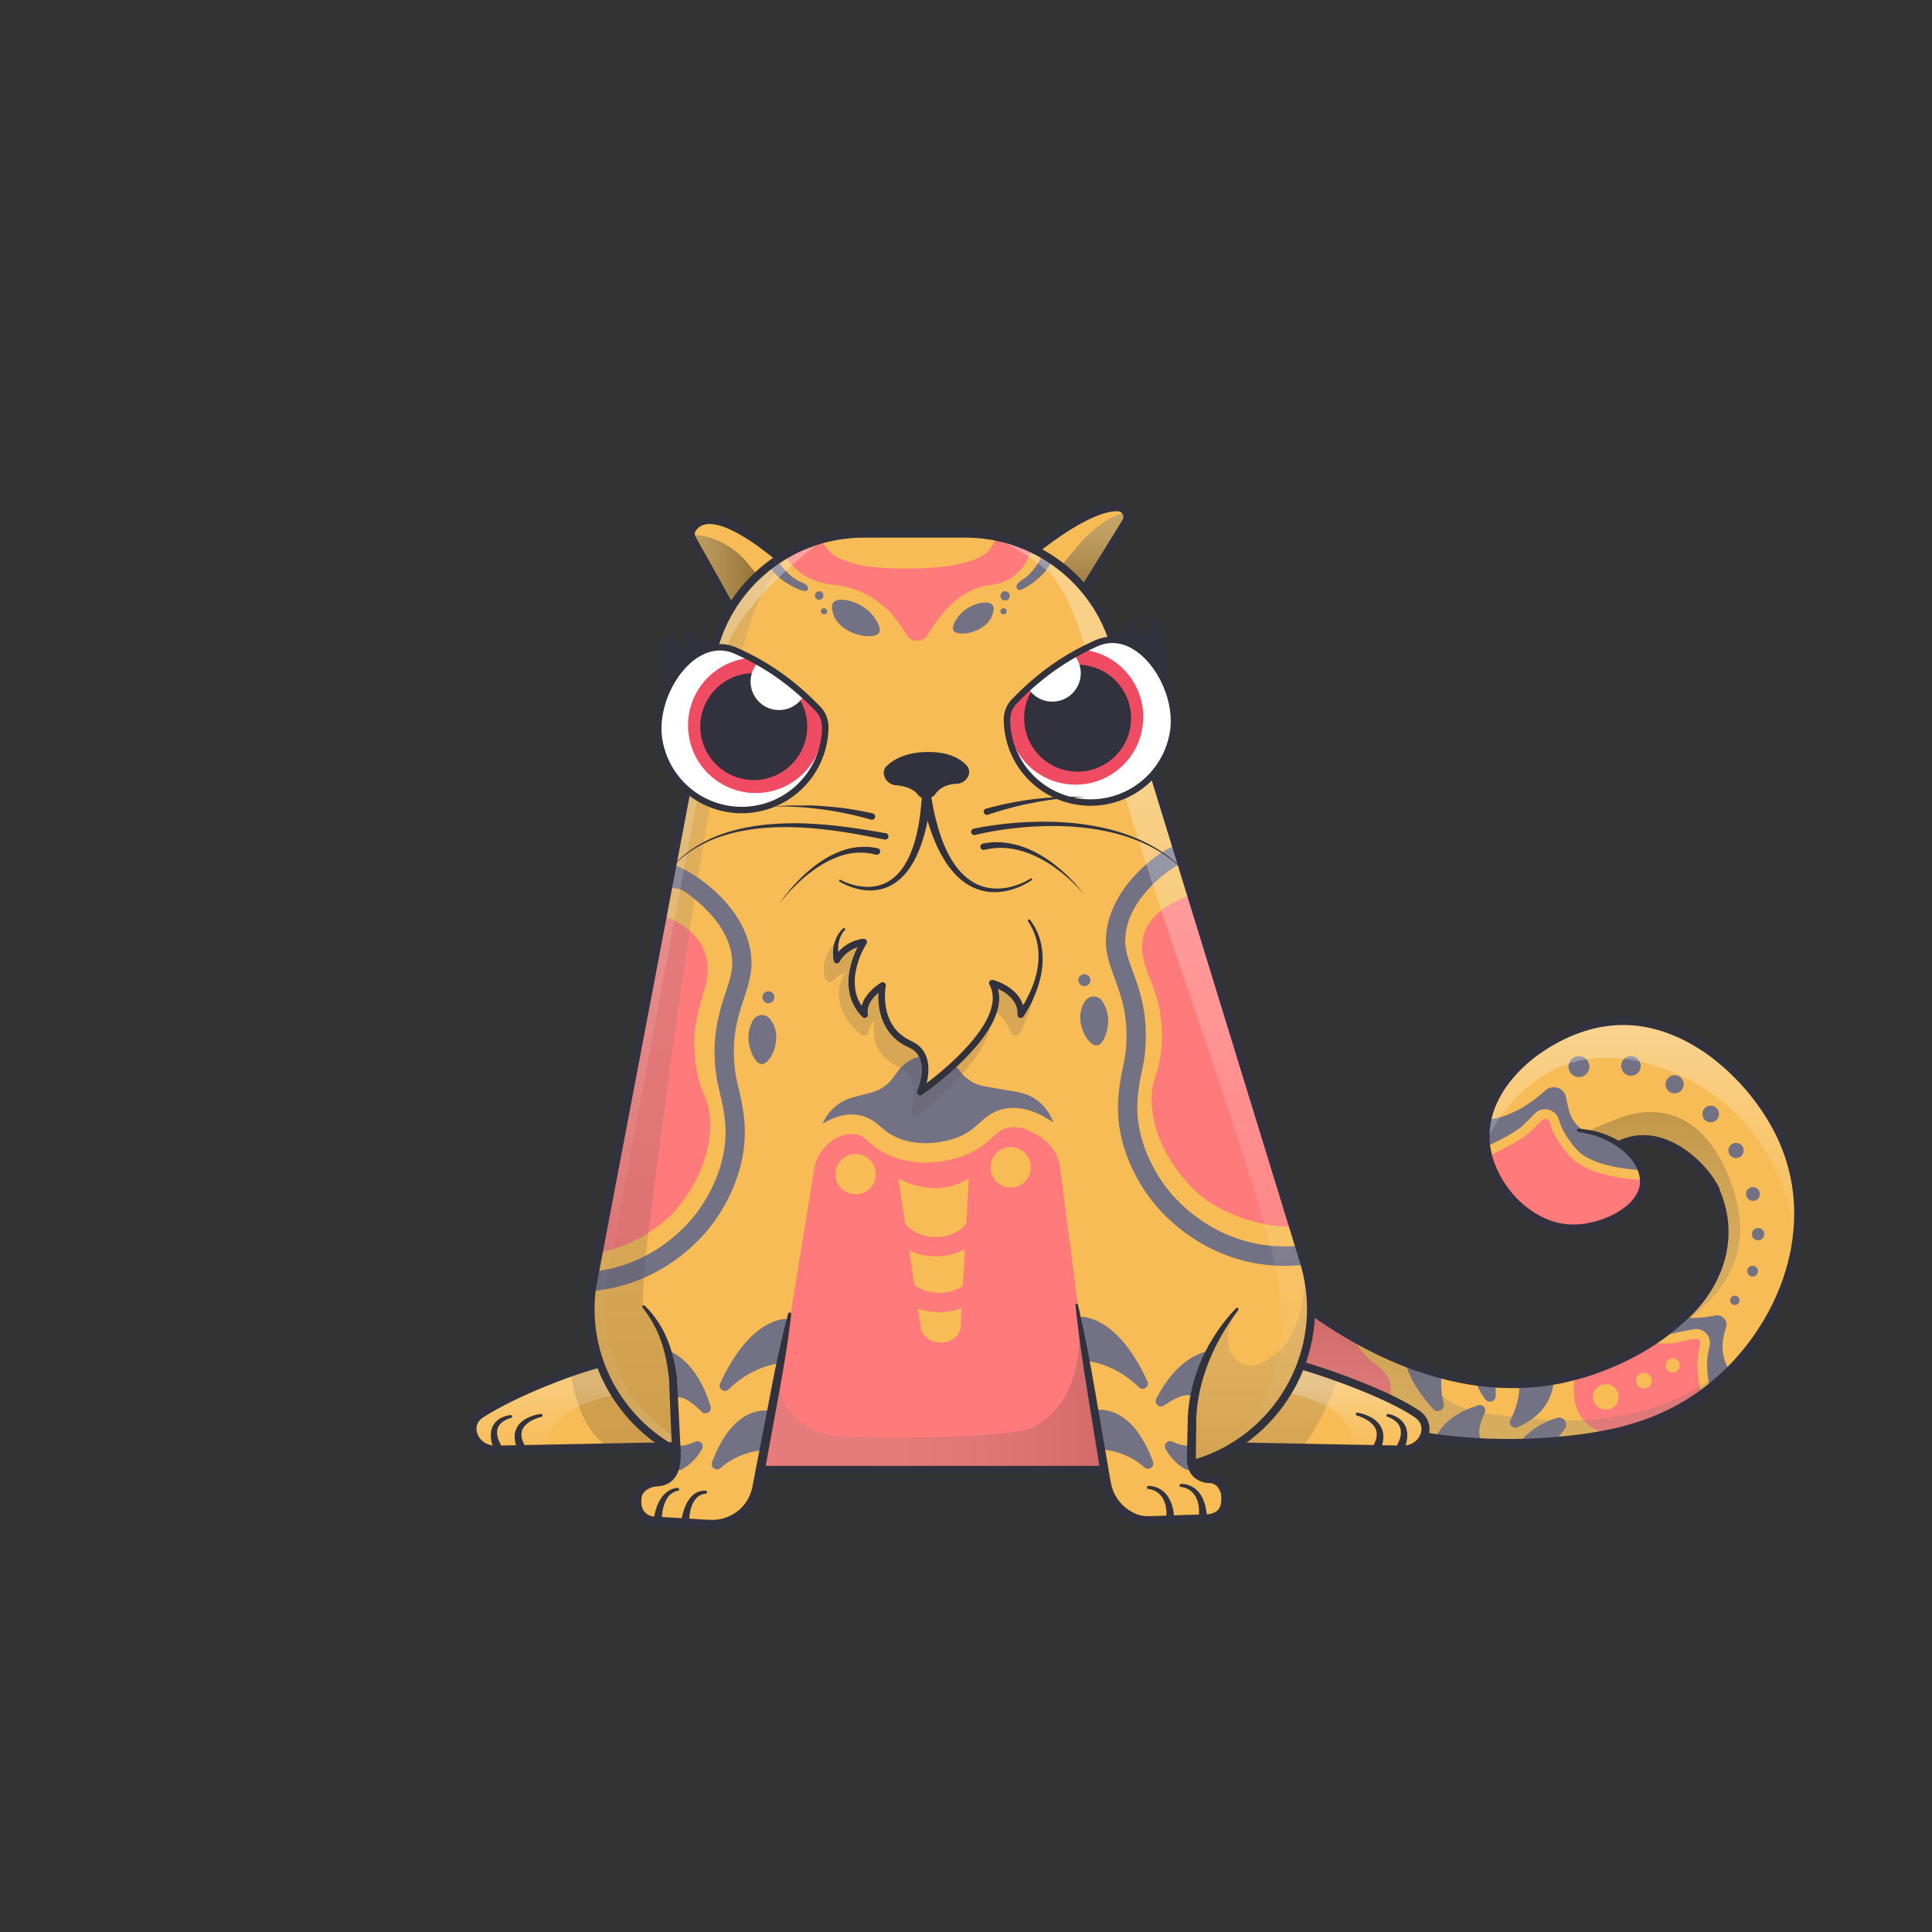 <svg xmlns="http://www.w3.org/2000/svg" viewBox="0 0 3000 3000" xmlns:xlink="http://www.w3.org/1999/xlink"><rect x="0" y="0" width="3000" height="3000" fill="#333333" stroke="none"/><g id="tailFur"><clipPath id="tailFurClipPath"><path fill="none" d="M2518.1 1775.9c67.6-29 132.5 39.9 146.6 73.7 48 115.1-49.4 194.9-49.4 194.9-36.6 34.8-88.5 67.7-157.3 88.8-175.3 53.8-339.2-38.4-422.2-99l-34.7-24.9-36.1 140.1 220.6 76.5a852.5 852.5 0 0 0 229 11.7c98.1-8.4 186.9-29.1 266-104.6 93.6-89.2 148.9-239.5 82.8-373.6-44.5-90.3-152-191.5-273.6-171.9-89 14.4-190.9 94.4-182.7 186.5 5.8 64 64.6 132.1 133.1 133.9 48.3 1.2 112.1-30.2 112.1-73.4-.1-34.5-40.8-73.1-100.9-79.4"></path></clipPath><g clip-path="url(#tailFurClipPath)"><path fill="#f7bc56" d="M1904 1577.4h939v668.54h-939z"></path><path d="M2364.6 1747.7c4.6-4.4 10.9-10.7 18.7-18.6a22.4 22.4 0 0 1 37.5 9.7c1.1 3.7 2.2 7.2 3.5 10.3.1.1 6.4 15.8 23.8 35.7 19.5 22.4 70.5 32.6 118.9 32.6-.3-22.1-12.4-39.4-45.4-44.4-79.7-9.7-82.9-34.8-90-69.3a19.3 19.3 0 0 0-31.8-10.6c-26.9 24.3-70.1 53.2-116.2 43.7-48.3-10-37.5 23.5-13.5 60.6 38.7-16.1 81.5-37.3 94.5-49.7z" fill="#737184"></path><path d="M2564.7 1832.5c-24.3 0-47.3-2.5-67.8-7.5-27.5-6.6-48.9-17.4-60.1-30.4-19.2-22-26.1-39.3-26.4-40-1.4-3.6-2.7-7.5-3.9-11.7a7.4 7.4 0 0 0-5.4-5.2 7.2 7.2 0 0 0-7 2c-7.9 8-14.3 14.3-19 18.8-12.5 12-56 34-96.2 51.7 25 35.5 57.1 70.2 57.1 70.2l160.5 76.5s59.3-70.4 69.1-124.4h-.8z" fill="#ff7a7a"></path><path d="M2598.9 2070.3c7.5-1.8 18-3.9 31.2-6.3a21.4 21.4 0 0 1 24.6 25.7c-1.4 6.4-2.6 12.4-3.3 17.6 0 .1-2.4 16.9 2.6 42.8 1.6 8.5 6.1 17.4 12.5 26.3l49.3-16.6c-48.8-37-44.2-72.6-35.6-98a14.7 14.7 0 0 0-16.9-19.1c-27 5.7-66.6 8.2-93.3-15.7-38.2-34.2-72.2-.3-90.9 26.6 45.9 10.3 100.3 21.5 119.8 16.7z" fill="#737184"></path><path d="M2639.3 2153c-5.5-28.7-2.8-47.1-2.7-47.9.8-5.6 2-11.8 3.5-18.6a6.4 6.4 0 0 0-7.4-7.7c-12.9 2.3-23.1 4.3-30.3 6.1-19 4.6-79.7-4-134.3-13.3-2.6 4.8-4.1 7.9-4.1 7.9a167 167 0 0 0-9 22c-6.9 21.2-21.2 64.7-.5 97.5 23.7 37.6 78.1 27.1 82.5 27l68.8-29.1 46.1-15.5c-6.5-10-10.9-19.6-12.6-28.4z" fill="#ff7a7a"></path><circle cx="2597.5" cy="2120.2" r="11" fill="#f7bc56"></circle><circle cx="2552.6" cy="2143.9" r="12.2" fill="#f7bc56"></circle><circle cx="2493.5" cy="2169.1" r="19.9" fill="#f7bc56"></circle><path d="M2159.1 2236.9s13.5-23.9 47.1-33.5c7.6-2.2 13.4 6.7 8.5 13s-10.8 12.7-13.5 23.9c-19-3-42.1-3.4-42.1-3.4zM2355.2 2246.5s18-31.9 63-44.8c10.1-2.9 17.9 9 11.4 17.3s-14.4 17-18 32c-25.5-4-56.4-4.5-56.4-4.5zM2286.9 2112.3s-3.8 30 19.6 60.7c5.3 6.9 16.3 2.9 16.1-5.8s-1.1-18.4 3.8-30c-18.9-10-39.5-24.9-39.5-24.9zM2247.7 2098.9s-17.2 36.9-6 80.4c2.4 9.5-9.6 15.9-16.2 8.7-31.6-34.8-66-89.4-32.6-138.6zM2226.7 2240.7s6.3-39.8 69.2-58.6a8.2 8.2 0 0 1 9.7 11.4c-7.1 14.9-14.1 36.3-2.2 46.4zM2347 2109.6s28.3 37.4-1.6 95.1a8.4 8.4 0 0 0 10.6 11.6c25.8-10.8 64.4-37.1 55.8-96.7z" fill="#737184"></path><path d="M2046.5 2268.7s174.4-86.2 90.5-149.7c-48.8-37-44.2-72.6-35.6-98a14.7 14.7 0 0 0-16.9-19.1c-27 5.7-66.6 8.2-93.3-15.7-57.8-51.7-106 52.3-106 52.3l-6 39c-2.7 5.7-25.5 56.8 2.3 109.6 26 49.3 75.5 61.2 82.6 62.7z" fill="#ff7a7a"></path><circle cx="2452.2" cy="1657.9" r="16.3" transform="rotate(-47.3 2450.13 1657.54)" fill="#737184"></circle><circle cx="2532.3" cy="1657.8" r="15.2" transform="rotate(-26.7 2526.998 1655.951)" fill="#737184"></circle><circle cx="2600.4" cy="1683.6" r="14.1" transform="rotate(-6.6 2600.906 1683.85)" fill="#737184"></circle><circle cx="2655.2" cy="1728.7" r="12.9" transform="rotate(-79.5 2656.419 1728.57)" fill="#737184"></circle><circle cx="2695.8" cy="1786.8" r="11.8" transform="rotate(-65.2 2695.496 1786.742)" fill="#737184"></circle><circle cx="2721.1" cy="1851.4" r="10.7" transform="rotate(-51.9 2724.248 1851.855)" fill="#737184"></circle><circle cx="2729.9" cy="1916" r="9.6" transform="rotate(-37.5 2730.384 1916.062)" fill="#737184"></circle><circle cx="2721.3" cy="1974.2" r="8.4" transform="rotate(-18.7 2720.13 1973.703)" fill="#737184"></circle><circle cx="2694.1" cy="2019.5" r="7.3" transform="rotate(-82.2 2693.804 2019.497)" fill="#737184"></circle><circle cx="2566.6" cy="1777.8" r="4.8" transform="rotate(-43.6 2563.076 1777.021)" fill="#737184"></circle><defs><linearGradient id="tailShadowGradient" x1="2364.15" y1="2291.47" x2="2364.15" y2="2013.47" gradientUnits="userSpaceOnUse"><stop offset="0" stop-color="gray"></stop><stop offset=".27" stop-color="#7d7d7d"></stop><stop offset=".46" stop-color="#747474"></stop><stop offset=".64" stop-color="#646464"></stop><stop offset=".8" stop-color="#4d4d4d"></stop><stop offset=".95" stop-color="#303030"></stop><stop offset="1" stop-color="#242424"></stop></linearGradient><linearGradient id="tailShadowGradient2" x1="2579.15" y1="1935.2" x2="2579.15" y2="1441.6" gradientUnits="userSpaceOnUse"><stop offset="0" stop-color="#fff" stop-opacity="0"></stop><stop offset=".72" stop-color="#fff"></stop></linearGradient><linearGradient id="tailShadowGradient3" x1="2583.8" y1="2124.84" x2="2583.8" y2="1726.66" href="#tailShadowGradient" xlink:href="#tailShadowGradient"></linearGradient></defs><g clip-path="url(#tailShadowClipPath)" style="mix-blend-mode:overlay"><path d="M2307.1 1774.1s77.1-188.9 277.1-114.6 203.7 275.7 203.7 275.7l134.3-263.7-234-212.5-344-17.4-108 123.9z" opacity=".35" fill="url(#tailShadowGradient2)" style="mix-blend-mode:overlay"></path></g><g clip-path="url(#tailShadowClipPath)" style="mix-blend-mode:multiply"><path d="M2135.9 2084.1c107 52 71.6 104 199.2 113.8 208.3 32.6 329.5-41.9 390.8-121l100.2-44.4-96 259-828-9.1 54-268.9s122.5 42.7 179.8 70.6z" opacity=".25" fill="url(#tailShadowGradient)" style="mix-blend-mode:multiply"></path><path d="M2519.6 1734.3c8.4-2.3 109.1-43.4 164.5 92.2 57.5 140.6-26.3 224.4-201.1 298.4l96.1-317.4s-20.1-11.2-61-31.6-52.7-18.9-52.7-18.9 20.5-10.4 54.2-22.7z" opacity=".25" fill="url(#tailShadowGradient3)" style="mix-blend-mode:multiply"></path></g></g></g><g id="tail"><path d="M2515.9 1770l5.8-2.2 1.6-.5 1.6-.5 3.3-1 3.3-.8 3.2-.7 3.3-.6 3.3-.5a92.5 92.5 0 0 1 26.4.8 110 110 0 0 1 25 7.6 138.2 138.2 0 0 1 22.6 12.5 169 169 0 0 1 20 16 181.2 181.2 0 0 1 17.5 18.7 139.6 139.6 0 0 1 14.5 21.4l1.5 3 1.4 3.1.3.8v.9l.6 1.4 1.1 2.9 2.2 5.8 2 6.2 1 3.1c.3 1 .7 2.1.9 3.1l1.5 6.2.8 3.1.6 3.2 1.1 6.3c.4 2.1.5 4.2.8 6.4l.4 3.2.2 1.6v1.6l.3 6.4v6.4a154.3 154.3 0 0 1-2.3 25.6l-1.2 6.3c-.5 2.1-1 4.2-1.5 6.2s-.5 2.1-.8 3.1l-.9 3.1-.9 3.1-.5 1.5-.5 1.5-2.1 6-2.4 5.9c-.8 2-1.7 3.9-2.6 5.8l-1.3 2.9-1.4 2.9a193.8 193.8 0 0 1-12.9 22 213.5 213.5 0 0 1-15.5 20.2c-2.8 3.2-5.6 6.3-8.6 9.4l-4.6 4.5-2.4 2.2-2.6 2.2.3-.3a366.6 366.6 0 0 1-68.8 51 404.9 404.9 0 0 1-38.1 19.4q-19.5 8.7-39.8 15.6l-10.2 3.3-2.5.8h-.8l-.6.2-1.3.4-5.1 1.4-10.2 2.8-10.5 2.5-5.3 1.2-5.3 1-10.5 2-10.6 1.5-5.3.7-5.3.6-10.7 1-10.7.6c-7.1.5-14.3.4-21.4.5l-10.7-.3-5.4-.2-5.3-.3-10.7-.7-10.6-1.1-5.3-.6-5.3-.7-10.6-1.5c-7-1.3-14.1-2.4-21-4-14-2.8-27.7-6.5-41.4-10.6l-10.2-3.2-10.1-3.4c-3.4-1.1-6.7-2.4-10-3.6s-6.7-2.4-10-3.8l-9.9-4-9.8-4.2-9.7-4.4-9.7-4.5c-12.8-6.1-25.4-12.7-37.8-19.6s-24.5-14.3-36.5-21.9-23.6-15.7-35-24l-34.2-24.6 9.7-3.5-35.8 140.3-4-7.5 220.6 76.5-.9-.2a866.3 866.3 0 0 0 126.3 14q31.8 1.1 63.6-.1c21.2-.8 42.3-2.5 63.4-4.9a628.3 628.3 0 0 0 62.5-10 412.3 412.3 0 0 0 60.4-18 344.9 344.9 0 0 0 56.3-27.9 331.7 331.7 0 0 0 50.1-37.9l5.8-5.3.7-.7.4-.3.3-.3 1.4-1.4 2.8-2.8c3.9-3.7 7.4-7.5 11-11.3l1.3-1.4 1.3-1.5 2.6-2.9c1.7-2 3.5-3.9 5.2-5.9 3.3-4.1 6.8-8 9.9-12.2l4.8-6.2 4.6-6.4 2.3-3.2 2.2-3.3 4.4-6.5c5.6-8.9 11.1-17.8 16-27.1 2.5-4.6 4.8-9.3 7.1-14 1.2-2.3 2.2-4.8 3.3-7.1s2.2-4.8 3.2-7.2l3-7.3 1.5-3.6 1.4-3.7 2.7-7.4 2.4-7.5c1.7-5 3-10 4.5-15.1.4-1.3.7-2.5 1-3.8l.9-3.8c.6-2.5 1.3-5.1 1.8-7.6l1.6-7.7c.2-1.3.6-2.6.7-3.9l.6-3.9 1.2-7.7.9-7.8a282.3 282.3 0 0 0 .3-62.5l-.4-3.9c-.1-1.3-.4-2.6-.5-3.9l-1.1-7.7-.3-1.9-.4-1.9-.8-3.8c-.5-2.6-.9-5.1-1.5-7.7l-1.9-7.6-.9-3.8-1.1-3.8-2.2-7.5c-.3-1.3-.8-2.5-1.2-3.7l-1.3-3.7c-13.7-39.4-36.7-75.5-64.5-106.9-7-7.8-14.4-15.3-22-22.5s-15.7-13.9-23.9-20.4-16.9-12.3-25.8-17.8l-6.7-4-3.4-2-3.5-1.8c-2.3-1.2-4.6-2.5-6.9-3.6l-7-3.4-3.6-1.6-3.6-1.5-3.6-1.5-3.6-1.4-7.3-2.7-7.4-2.4c-2.5-.8-5-1.4-7.5-2.1s-5-1.4-7.5-1.9l-7.6-1.6-7.7-1.2a183.9 183.9 0 0 0-30.9-1.9h-3.9l-3.9.3-7.7.6-7.7 1-1.9.3h-.8l-1 .2-3.9.7-3.9.7-3.7.9-3.7.8-3.8 1c-2.5.7-5 1.3-7.5 2.1s-5 1.5-7.4 2.4a238.4 238.4 0 0 0-28.8 12 265.3 265.3 0 0 0-27.2 15.4l-6.5 4.3-6.4 4.5-6.2 4.8c-2.1 1.6-4 3.3-6 5a224.5 224.5 0 0 0-22.3 21.7 177.5 177.5 0 0 0-18.6 24.7c-10.9 17.4-18.4 36.9-20.4 57.1-.2 2.5-.6 5-.5 7.6v7.6l.2 3.8v3.7l.5 4c.2 1.3.4 2.5.6 3.7s1 4.9 1.5 7.4.6 2.5.9 3.7.6 2.5 1 3.7 1.5 4.9 2.4 7.3l1.3 3.6 1.5 3.6a154.6 154.6 0 0 0 14.6 27 157 157 0 0 0 19.6 23.7c3.6 3.7 7.4 7 11.4 10.3a147.3 147.3 0 0 0 12.4 9 140.1 140.1 0 0 0 13.2 7.6 124 124 0 0 0 14 5.9 116.7 116.7 0 0 0 14.5 4 105 105 0 0 0 14.9 1.9h11.3l3.8-.3a138.1 138.1 0 0 0 15.1-2.2 144.7 144.7 0 0 0 14.8-3.8 136.8 136.8 0 0 0 14.4-5.3 118.7 118.7 0 0 0 26.2-15.3c7.9-6.1 14.7-13.6 19-22.1a42.5 42.5 0 0 0 4.2-13.3v-7.1a7.8 7.8 0 0 0-.1-.9v-.8c-.1-.6-.1-1.1-.2-1.7s-.3-2.3-.6-3.5a55 55 0 0 0-5.1-13.6 71.7 71.7 0 0 0-8.3-12.4 102 102 0 0 0-22.9-20.1 132.7 132.7 0 0 0-27.8-13.7q-7.4-2.6-15-4.5c-5.1-1.2-10.2-2.2-15.4-3a2.5 2.5 0 0 1 .6-5c21.6 1.5 43.2 7.6 62.3 18.9a106.8 106.8 0 0 1 25.9 21 81.9 81.9 0 0 1 10 13.8 65.5 65.5 0 0 1 6.5 16.1c.4 1.4.6 2.9.9 4.3s.4 3.2.6 4.6v8.8a52.1 52.1 0 0 1-4.9 17.2 68.6 68.6 0 0 1-9.6 14.7 89.8 89.8 0 0 1-12.3 11.9 128.7 128.7 0 0 1-28.7 17.4 154.4 154.4 0 0 1-31.7 10.3 151.2 151.2 0 0 1-16.6 2.5l-4.2.3-4.3.2h-8.4a118.3 118.3 0 0 1-16.8-2.1 124 124 0 0 1-16.3-4.6 137.3 137.3 0 0 1-15.5-6.6 147.7 147.7 0 0 1-14.5-8.4 160.3 160.3 0 0 1-13.4-9.9c-4.2-3.6-8.4-7.3-12.3-11.3a171.7 171.7 0 0 1-21-25.7 167.3 167.3 0 0 1-15.7-29.3l-1.6-3.9-1.4-3.9c-1-2.6-1.7-5.3-2.6-7.9s-.7-2.7-1.1-4-.7-2.7-1-4.1-1.2-5.4-1.6-8.3-.5-2.9-.7-4.2l-.5-4v-4.5l-.2-4.2v-8.4c0-2.8.3-5.6.6-8.4a135 135 0 0 1 7.6-32.6 161.5 161.5 0 0 1 14.7-29.9 190 190 0 0 1 19.9-26.4 236.9 236.9 0 0 1 23.6-22.9c2.1-1.7 4.2-3.5 6.3-5.2l6.5-5 6.7-4.8 6.8-4.6a277.8 277.8 0 0 1 28.5-16.2 250.9 250.9 0 0 1 30.3-12.6c2.6-1 5.2-1.7 7.8-2.5s5.3-1.5 7.9-2.3l4-1.1 4.1-.9 4.1-.9 4-.7 3.9-.7 1-.2h1.2l2-.3 8.2-1.1 8.2-.6 4.1-.3h4.1a196.3 196.3 0 0 1 32.9 2l8.2 1.3 8.1 1.7c2.7.5 5.3 1.3 8 2s5.3 1.3 7.9 2.2l7.8 2.5 7.7 2.8 3.8 1.5 3.8 1.6 3.8 1.6 3.7 1.7 7.4 3.5c2.5 1.2 4.8 2.5 7.3 3.8l3.6 1.9 3.5 2.1 7.1 4.1c9.3 5.7 18.2 12 26.9 18.6s16.9 13.7 24.8 21.2 15.5 15.2 22.7 23.3 14.1 16.5 20.6 25.2 12.6 17.7 18.3 27c2.8 4.7 5.6 9.3 8.2 14.2l2 3.6 1.8 3.6 1.8 3.6.5.9.3.5.2.5.9 1.9 3.4 7.4c.6 1.2 1.2 2.5 1.7 3.7l1.5 3.8 3.1 7.6c1 2.5 1.8 5.1 2.7 7.7l1.4 3.9c.5 1.3.9 2.6 1.3 3.9l2.3 7.8 1.2 3.9 1 4 1.9 8c.6 2.7 1.1 5.4 1.6 8l.8 4 .4 2 .3 2 1.2 8.1c.2 1.4.4 2.7.6 4.1l.4 4.1a294.8 294.8 0 0 1-.3 65.3l-1 8.1-1.3 8.1-.6 4c-.2 1.3-.5 2.7-.8 4l-1.6 8c-.5 2.7-1.3 5.3-1.9 7.9l-1 4c-.3 1.3-.6 2.6-1 3.9-1.5 5.2-2.9 10.5-4.6 15.6l-2.5 7.7-2.8 7.7-1.4 3.8-1.5 3.8-3.1 7.5c-1.1 2.5-2.2 5-3.3 7.4s-2.2 5-3.4 7.4c-2.4 4.9-4.7 9.8-7.4 14.5-5 9.6-10.7 18.9-16.5 28.1l-4.5 6.8-2.3 3.4-2.4 3.3-4.8 6.6-5 6.5c-3.3 4.3-6.8 8.5-10.2 12.7-1.7 2.1-3.6 4.1-5.4 6.1l-2.7 3-1.4 1.5-1.4 1.5c-3.8 4-7.5 8-11.3 11.7l-2.8 2.8-1.4 1.4-.4.4-.4.3-.8.7-6 5.5a344.1 344.1 0 0 1-51.9 39.3 357.4 357.4 0 0 1-58.3 28.9 424.8 424.8 0 0 1-62.2 18.6 640.4 640.4 0 0 1-63.9 10.3c-21.3 2.4-42.8 4.1-64.3 5s-43 .9-64.5.1a878.7 878.7 0 0 1-128.1-14.2h-.5l-.4-.2-220.6-76.5-5.4-1.9 1.4-5.6 36.2-140.2 2.3-8.8 7.4 5.3 34.2 24.6c11.3 8.3 22.8 16.1 34.5 23.7s23.7 14.7 35.8 21.5 24.5 13.3 37 19.3l9.5 4.4 9.5 4.3 9.6 4.1 9.7 3.9c3.2 1.3 6.5 2.5 9.7 3.7s6.5 2.5 9.8 3.5l9.9 3.4 9.9 3.1c13.3 4 26.7 7.6 40.3 10.4 6.8 1.5 13.6 2.6 20.4 3.9l10.3 1.5 5.1.7 5.2.5 10.3 1.1 10.4.7 5.2.3 5.2.2 10.4.3c6.9-.1 13.8 0 20.7-.5l10.4-.6 10.3-1 5.2-.5 5.1-.7 10.3-1.5 10.2-1.9 5.1-.9 5-1.2 10-2.3 10.1-2.8 5.1-1.4 1.3-.4.6-.2h.5l2.5-.8 9.9-3.2q19.7-6.7 38.7-15.2a392.4 392.4 0 0 0 37-18.8 354.1 354.1 0 0 0 65.7-49.9h.1l.2-.2 2.1-1.8 2.2-2 4.2-4.2c2.8-2.8 5.5-5.8 8.1-8.8a201 201 0 0 0 14.5-19 181.3 181.3 0 0 0 12.1-20.6l1.3-2.7 1.2-2.7c.8-1.8 1.7-3.6 2.4-5.5l2.2-5.5 2-5.6.5-1.4.4-1.4.9-2.8.9-2.8c.3-.9.5-1.9.7-2.9s1-3.8 1.4-5.8l1.1-5.8a141.8 141.8 0 0 0 2.1-23.6v-6l-.3-5.9v-1.5l-.2-1.5-.3-2.9c-.2-2-.4-3.9-.7-5.9l-1-5.8-.5-2.9-.7-2.9-1.4-5.8c-.2-1-.5-1.9-.8-2.8l-.9-2.8-1.7-5.6-2.2-5.8-1.1-2.9-.6-1.4v-.7l-.3-.6-1.2-2.6-1.3-2.5a127.3 127.3 0 0 0-13.2-19.4 164.1 164.1 0 0 0-34.8-32.2c-13-8.8-27.6-15.5-42.7-18.1a79.9 79.9 0 0 0-22.8-.7l-2.8.4-2.8.5-2.8.6-2.7.7-2.6.8-1.3.4-1.4.5-5.8 2.2a6.3 6.3 0 0 1-4.8-11.8z" fill="#31323d"></path></g><g id="bodyFur"><clipPath id="furClipPath"><path d="M1211.5 866.4a240.2 240.2 0 0 1 129.5-37.8h158.2A240.5 240.5 0 0 1 1607 854c24.5-19.2 89.4-68.2 129.3-66.3a15 15 0 0 1 12.1 22.9L1684 914.8a240.5 240.5 0 0 1 47.2 89.2l295.1 960.1a248.1 248.1 0 0 1-6.4 155.9l.8.3c47.5 13.8 136.8 46.1 179.8 75.5 26.1 17.8 10.1 55.9-23.2 55.3l-261.6-5a246.8 246.8 0 0 1-65.3 28c2.8 13.3 12.3 21 28.1 21.9 18.2 1 23.7 18.6 24.5 25.5 2.3 21.2-5.8 34.7-27.9 36.9l-91.8 3a53.5 53.5 0 0 1-22.3-4 71.6 71.6 0 0 1-43.1-54.3l-3.5-20.7h-533.5l-5 26.6a71.4 71.4 0 0 1-8.8 23.9c-13.4 22.8-38.9 35.7-65.3 34.1l-84.3-5c-21.4-1.6-31.9-18.9-27.2-40.4 2.5-11.1 15.1-20.3 30.6-21.1 23.3-1.2 30.3-20.2 29.9-43.6v-3.3q-7.1-3.7-13.9-7.9L770 2251c-33.3.6-49.7-38.2-23.2-55.3 54-34.9 146.4-69.2 184.5-78.3l.6-.2a248.9 248.9 0 0 1-12.6-117.6l182.9-961.4a240.3 240.3 0 0 1 33-93.8l-60.5-108.1a15 15 0 0 1 .9-16c24.9-34.9 89.3 8.5 130.8 42.6z" fill="none"></path></clipPath><g clip-path="url(#furClipPath)"><path fill="#f7bc56" d="M724.1 562.8h1509.4v1824.09H724.1z"></path><path d="M946.2 1414.7c57.4-9 132.8 12.3 149.6 68.4 14.8 49.5-25.3 77-16.4 161.8 5.7 54.2 23.6 57.4 23.4 102.1-.4 81.1-59.8 139-63.7 142.6-67.2 63.7-186.8 81.7-242.8 35.4-117.7-97.2 2.5-487.3 149.9-510.3z" fill="#ff7a7a"></path><path d="M1206.2 869.8s19.1 27.4 38.6 34.5c10.8 3.9 11.3 9.7 8.3 12.7s-17.4-3.7-17.4-3.7-34.5-16.1-39.7-34.5zM1620.2 859s-12.8 29.6-32.7 41.2c-11 6.4-10.4 12.8-6.5 15.5s18.2-7.5 18.2-7.5 31.8-20.4 33.9-41.4zM1294.2 935.5c9.4-10.9 49.4-.3 65.3 26 2.8 4.7 9.4 15.4 5.3 21.3-7.8 11.4-54.9 4.1-68.7-24-.8-1.7-8-16.4-1.9-23.3zM1540.9 939.1c-8-9.3-42-.2-55.6 22.1-2.4 4-8 13.1-4.5 18.2 6.6 9.7 46.7 3.5 58.4-20.4.7-1.5 6.9-14 1.7-19.9z" fill="#737184"></path><circle cx="1272" cy="924.7" r="6.6" fill="#737184"></circle><circle cx="1560.7" cy="925.3" r="7.2" fill="#737184"></circle><circle cx="1558.3" cy="949.2" r="4.8" fill="#737184"></circle><circle cx="1279.6" cy="949.2" r="4.8" fill="#737184"></circle><path d="M1195.6 1582.2a16 16 0 0 0-26.7 2.6 56 56 0 0 0-6.6 30.2c1.2 16.7 10.8 37.4 20.7 37.3 12.1-.1 28.5-31.2 20-56.7a44.3 44.3 0 0 0-7.4-13.4z" fill="#737184"></path><circle cx="1193.2" cy="1548.5" r="9.3" fill="#737184"></circle><path d="M1943.2 1376.6c-57.9-4.5-155.6 20.7-168 78-11 50.5 31.2 74.8 28.9 160-1.5 54.5-19.1 59.1-15.4 103.6 6.7 80.8 70.4 133.9 74.5 137.3 71.9 58.3 192.6 67 244.9 16.5 85-82.1 55.6-355.5-44.9-474.6-29.3-34.6-86.5-18.2-120-20.8z" fill="#ff7a7a"></path><path d="M1685 1554.5a16 16 0 0 1 26.9.5 56 56 0 0 1 8.9 29.6c.1 16.7-7.8 38.1-17.7 38.8-12.1.9-30.8-28.9-24.3-54.9a44.3 44.3 0 0 1 6.2-14z" fill="#737184"></path><circle cx="1684.8" cy="1520.7" r="9.3" transform="rotate(-4.4 1702.026 1534.382)" fill="#737184"></circle><path d="M1059.6 2281.4a82.2 82.2 0 0 0 30.6-31.6c3.8-6.9-3.7-14.5-10.8-11.1a70.5 70.5 0 0 1-22 6.4 8.2 8.2 0 0 0-7.3 7.5 176.1 176.1 0 0 1-2.7 20.2 8.2 8.2 0 0 0 12.2 8.6zM1177.3 2252.8c-10.9 1.5-36.5 7.1-58.5 26.9-6.3 5.7-16-1-13.1-9 13-35.3 38.1-79.3 82.3-80.6a8.2 8.2 0 0 1 8.1 10.2l-12.1 46.4a8.2 8.2 0 0 1-6.7 6.1zM1039 2097.6s42.9 13.8 64.4 86.5c2.4 8.1-7.5 14.2-13.6 8.2-11.7-11.5-26-23.1-35.7-22.5a8.2 8.2 0 0 1-8.7-7.4zM1205.8 2117.6c-12.2 2.1-44.2 10.2-74.3 39.7-6.5 6.4-17-1-13.2-9.3 19.2-41.7 51.8-92.3 98.7-100a8.2 8.2 0 0 1 9.3 10.2l-14 53.4a8.2 8.2 0 0 1-6.5 6zM1331.6 1731.3c17.1 2.4 26.6 10.5 35.9 18.4 7.3 6.2 14.8 12.6 28.2 17.9 40 15.9 81.4 2.1 89.2-.8 18-6.7 27.2-15.1 36.2-23.2s20.6-18.8 39.7-22.1c23.2-4.1 48.2 3.1 74.7 21.5a70.6 70.6 0 0 0-54.8-47.1l-52.1-9.1a59.9 59.9 0 0 1-38-23.5 59.9 59.9 0 0 0-96.5.1l-7.5 10.3a59.9 59.9 0 0 1-32.9 22.5l-29.3 7.8a70.6 70.6 0 0 0-47.1 41.2c18.6-11.9 36.8-16.4 54.3-13.9z" fill="#737184"></path><path d="M1680.8 2082.8h.3l-34.9-268.9a67.9 67.9 0 0 0-29-47.4c-19.1-13-36.2-18.2-51-15.6-10.6 1.9-15.9 6.7-24.8 14.8s-22.5 20.5-45.9 29.2a173.7 173.7 0 0 1-58.2 10.3 141.6 141.6 0 0 1-52.5-9.7c-17.9-7.1-28.2-15.8-36.5-22.9s-12.2-10.3-20.7-11.6-15.6.2-24.2 3.9c-21.1 9.1-35.7 28.7-39.4 51.3l-44.4 274.4-62.4 314.8 578.3-21.8zm-352.3-228.3a31.3 31.3 0 1 1 31.3-31.3 31.3 31.3 0 0 1-31.3 31.4zm163.2 205.5c-.8 14-14.5 24.9-31.2 24.8-15.6-.1-28.7-9.9-30.6-22.9l-4.5-30.1a97.2 97.2 0 0 0 33 5.7h3.9a96.9 96.9 0 0 0 31-6.3zm3.5-63.5a63.5 63.5 0 0 1-34.1 11h-2.8c-14.8 0-28.4-4.7-38.5-12.3l-8-53.4a96.1 96.1 0 0 0 41.2 9.1h3.9a95.3 95.3 0 0 0 41.4-11.1zm5.3-96.7l-2.3 2.7c-10 11-25.5 17.7-42.4 18.4h-2.8c-19.9 0-37.6-8.4-47.5-21.1l-10.5-70s56 34 109.3-.1zm68.9-55.9a31.3 31.3 0 1 1 31.3-31.3 31.3 31.3 0 0 1-31.4 31.4z" fill="#ff7a7a"></path><path d="M1994.9 1965.7a257.2 257.2 0 0 1-41.4-3.4c-59.2-9.6-114.5-40.5-155.6-86.9h-.1a259.5 259.5 0 0 1-35.9-53.2c-20.1-39.4-28.6-79.5-25.2-119.4a338.3 338.3 0 0 1 6.8-44.4c3.1-15 5.8-27.9 5.7-52.7-.2-36.6-9.8-63.2-18.4-86.6-7-19.3-13.7-37.5-13.6-57.5.1-35 15.5-70.1 44.5-101.7 23.5-25.5 47-39.2 47.2-39.4 107.1-60.1 232.9-.8 234.1-.2l-14 26.5h.1c-1.1-.5-113.4-51.9-205.5-.3a201.7 201.7 0 0 0-40.3 34c-23.9 26.1-36 53.4-36.1 80.9 0 14.7 5.5 29.7 11.8 47.1 8.9 24.5 20 54.9 20.2 96.8.1 28-3 43-6.3 58.9a308.4 308.4 0 0 0-6.3 40.9c-6.6 78 43.5 138.8 53.7 150.2h.1c36.6 41.3 85.6 68.7 138 77.2 54.4 8.8 109.4-2.2 159-32.1 27.1-16.3 44-38.4 54.3-53.6l24.8 16.9c-11.9 17.5-31.5 43.1-63.7 62.4-43.2 26.3-90.3 39.6-137.9 39.6zM897.6 2005.8c-44.8 0-89.3-11.8-130.9-35-32.8-18.3-53.2-43.2-65.7-60.3l24.2-17.7c10.8 14.9 28.4 36.4 56 51.8 50.6 28.2 105.9 37.5 160 26.9 52.1-10.2 100.2-39.2 135.4-81.6h.1c9.7-11.7 57.9-74.1 48.8-151.8a308.5 308.5 0 0 0-7.6-40.7c-3.8-15.8-7.4-30.7-8.2-58.7-1.2-41.9 8.9-72.6 17-97.4 5.8-17.6 10.8-32.8 10.3-47.5-1-27.7-14.1-54.6-39.1-80.1-18.8-19.1-37.4-31.8-41.5-32.7-45.1-9.5-74.4-26.2-117.7-17.9-34.4 6.6-58.1 20-58.4 20.1l-14.9-26c4.3-2.5 106.7-59.7 206-2.2a239.2 239.2 0 0 1 47.8 37.6c30 30.5 46.5 65.1 47.7 100 .7 20-5.4 38.4-11.7 57.9-7.8 23.7-16.6 50.5-15.6 87.2.7 24.8 3.8 37.7 7.4 52.5a338.3 338.3 0 0 1 8.2 44.2c4.6 39.7-2.5 80.1-21.3 120.1a259.6 259.6 0 0 1-34.1 54.4h-.1c-39.6 47.7-93.9 80.3-152.7 91.9a257 257 0 0 1-49.4 5z" fill="#737184"></path><path d="M1548.5 832.3a135.4 135.4 0 0 1-9.4 17.4l-1 1.5c-13.8 21.3-64.1 31.7-131.3 31.7s-91.8-8.6-115.2-22.5c-9.5-12.2-22.9-24.1-28-39.9-1.3-4-42.9-4-59.4-6.6 5.2 44 27.2 87.5 91.9 94.5 60.2 6.6 93.9 46.2 111.2 76.9a19.3 19.3 0 0 0 33.5.3c18.2-31.4 50.4-72.2 97.2-77.2 57.1-6.2 71.7-63.1 73.6-111.5-18.5 11.9-58.9 26.1-63.1 35.4z" fill="#ff7a7a"></path><path d="M1840.4 2281.3a82.2 82.2 0 0 1-30.6-31.6c-3.8-6.9 3.7-14.5 10.8-11.1a70.5 70.5 0 0 0 22 6.4 8.2 8.2 0 0 1 7.3 7.5 176.1 176.1 0 0 0 2.7 20.2 8.2 8.2 0 0 1-12.2 8.6zM1718.7 2251.7c10.9 1.5 36.5 7.1 58.5 26.9 6.3 5.7 16-1 13.1-9-13-35.3-38.1-79.3-82.3-80.6a8.2 8.2 0 0 0-8.1 10.2l12.1 46.4a8.2 8.2 0 0 0 6.7 6.1zM1874.4 2098.5s-44.7 5.8-78.9 73.5c-3.8 7.6 4.9 15.3 11.9 10.5 13.6-9.2 29.7-18 39.2-15.7a8.2 8.2 0 0 0 9.8-5.7zM1694.2 2114.4c12.2 2.1 44.2 10.2 74.3 39.7 6.5 6.4 17-1 13.2-9.3-19.2-41.7-51.8-92.3-98.7-100a8.2 8.2 0 0 0-9.3 10.2l14 53.4a8.2 8.2 0 0 0 6.5 6z" fill="#737184"></path></g></g><g id="shadow" style="mix-blend-mode:multiply"><defs><clipPath id="shadowClipPath"><path d="M1211.5 866.4a240.2 240.2 0 0 1 129.5-37.8h158.2A240.5 240.5 0 0 1 1607 854c24.5-19.2 89.4-68.2 129.3-66.3a15 15 0 0 1 12.1 22.9L1684 914.8a240.5 240.5 0 0 1 47.2 89.2l295.1 960.1a248.1 248.1 0 0 1-6.4 155.9l.8.3c47.5 13.8 136.8 46.1 179.8 75.5 26.1 17.8 10.1 55.9-23.2 55.3l-261.6-5a246.8 246.8 0 0 1-65.3 28c2.8 13.3 12.3 21 28.1 21.9 18.2 1 23.7 18.6 24.5 25.5 2.3 21.2-5.8 34.7-27.9 36.9l-91.8 3a53.5 53.5 0 0 1-22.3-4 71.6 71.6 0 0 1-43.1-54.3l-3.5-20.7h-533.5l-5 26.6a71.4 71.4 0 0 1-8.8 23.9c-13.4 22.8-38.9 35.7-65.3 34.1l-84.3-5c-21.4-1.6-31.9-18.9-27.2-40.4 2.5-11.1 15.1-20.3 30.6-21.1 23.3-1.2 30.3-20.2 29.9-43.6v-3.3q-7.1-3.7-13.9-7.9L770 2251c-33.3.6-49.7-38.2-23.2-55.3 54-34.9 146.4-69.2 184.5-78.3l.6-.2a248.9 248.9 0 0 1-12.6-117.6l182.9-961.4a240.3 240.3 0 0 1 33-93.8l-60.5-108.1a15 15 0 0 1 .9-16c24.9-34.9 89.3 8.5 130.8 42.6z" fill="none"></path></clipPath><linearGradient id="shadowGradient" x1="1180.91" y1="2153.98" x2="1714.46" y2="2153.98" gradientUnits="userSpaceOnUse"><stop offset="0" stop-color="gray"></stop><stop offset=".27" stop-color="#7d7d7d"></stop><stop offset=".46" stop-color="#747474"></stop><stop offset=".64" stop-color="#646464"></stop><stop offset=".8" stop-color="#4d4d4d"></stop><stop offset=".95" stop-color="#303030"></stop><stop offset="1" stop-color="#242424"></stop></linearGradient><linearGradient id="shadowGradient2" x1="1713.27" y1="794.55" x2="1713.27" y2="927.94" gradientUnits="userSpaceOnUse"><stop offset="0" stop-color="gray"></stop><stop offset=".14" stop-color="#797979"></stop><stop offset=".35" stop-color="#646464"></stop><stop offset=".6" stop-color="#434343"></stop><stop offset=".89" stop-color="#141414"></stop><stop offset="1"></stop></linearGradient><linearGradient id="shadowGradient3" x1="1028.58" y1="855.47" x2="1028.58" y2="2254.41" href="#shadowGradient" xlink:href="#shadowGradient"></linearGradient><linearGradient id="shadowGradient4" x1="1971.82" y1="1970.17" x2="1971.82" y2="2305.13" href="#shadowGradient" xlink:href="#shadowGradient"></linearGradient><linearGradient id="shadowGradient5" x1="1041.15" y1="888.73" x2="1175.15" y2="888.73" href="#shadowGradient2" xlink:href="#shadowGradient2"></linearGradient></defs><g clip-path="url(#shadowClipPath)"><path d="M1213.2 2110.7c-22.2 91.8 60.8 117.5 83.2 119.2 41.2 3.1 203.6 5.6 287.7-7.9 43.8-7 109.2-65.4 87.3-196.3l43 256.8h-533.5z" opacity=".2" fill="url(#shadowGradient)"></path><path d="M1233.2 855.5c-66 66-73.4 124.2-101.7 248-48.7 214.1-107.5 671.9-126.3 823.4a910.2 910.2 0 0 0-6.8 98.4v3.4c23.5 26 47.6 88.8 52.6 176.8l1.3 49s-31.3-.8-81-.8c-62 0-110.8-111.7-79.2-278.2 28.4-149.5-68-915.5-68-915.5l282.1-44.3s16-102.2 127-160.2z" opacity=".2" fill="url(#shadowGradient3)"></path><path d="M1854.3 2157.4s29.9-91.4 66.3-124.9c-39.4 75 14.1 92.7 28.1 87.7 53.7-19.2 75-66.7 79.2-150l65.3 116.3s-55 256-204 214l-38.7-18.1z" opacity=".2" fill="url(#shadowGradient4)"></path><path d="M1781.2 799.5s-38-26-102 41.5l-33.7 40.5 56.1 46.5z" opacity=".4" fill="url(#shadowGradient2)" style="mix-blend-mode:multiply"></path><path d="M1041.2 839.5s27.5-18.9 71.6-.8a122.7 122.7 0 0 1 47.5 35.2l14.9 17.9-37.7 54.9z" opacity=".4" fill="url(#shadowGradient5)" style="mix-blend-mode:multiply"></path></g></g><g id="highlight" style="mix-blend-mode:overlay"><defs><clipPath id="highlightClipPath"><path d="M1211.5 866.4a240.2 240.2 0 0 1 129.5-37.8h158.2A240.5 240.5 0 0 1 1607 854c24.5-19.2 89.4-68.2 129.3-66.3a15 15 0 0 1 12.1 22.9L1684 914.8a240.5 240.5 0 0 1 47.2 89.2l295.1 960.1a248.1 248.1 0 0 1-6.4 155.9l.8.3c47.5 13.8 136.8 46.1 179.8 75.5 26.1 17.8 10.1 55.9-23.2 55.3l-261.6-5a246.8 246.8 0 0 1-65.3 28c2.8 13.3 12.3 21 28.1 21.9 18.2 1 23.7 18.6 24.5 25.5 2.3 21.2-5.8 34.7-27.9 36.9l-91.8 3a53.5 53.5 0 0 1-22.3-4 71.6 71.6 0 0 1-43.1-54.3l-3.5-20.7h-533.5l-5 26.6a71.4 71.4 0 0 1-8.8 23.9c-13.4 22.8-38.9 35.7-65.3 34.1l-84.3-5c-21.4-1.6-31.9-18.9-27.2-40.4 2.5-11.1 15.1-20.3 30.6-21.1 23.3-1.2 30.3-20.2 29.9-43.6v-3.3q-7.1-3.7-13.9-7.9L770 2251c-33.3.6-49.7-38.2-23.2-55.3 54-34.9 146.4-69.2 184.5-78.3l.6-.2a248.9 248.9 0 0 1-12.6-117.6l182.9-961.4a240.3 240.3 0 0 1 33-93.8l-60.5-108.1a15 15 0 0 1 .9-16c24.9-34.9 89.3 8.5 130.8 42.6z" fill="none"></path></clipPath><linearGradient id="highlightGradient" x1="1844.99" y1="2256.39" x2="1844.99" y2="835.98" gradientUnits="userSpaceOnUse"><stop offset="0" stop-color="#fff" stop-opacity="0"></stop><stop offset=".72" stop-color="#fff"></stop></linearGradient><linearGradient id="highlightGradient2" x1="2116.32" y1="2248.97" x2="2116.32" y2="2113.28" href="#highlightGradient" xlink:href="#highlightGradient"></linearGradient><linearGradient id="highlightGradient3" x1="1044.74" y1="2253.08" x2="1044.74" y2="2117.39" gradientTransform="matrix(-1 0 0 1 1878.82 0)" href="#highlightGradient" xlink:href="#highlightGradient"></linearGradient><linearGradient id="highlightGradient4" x1="916.62" y1="1544.97" x2="1280" y2="1544.97" href="#highlightGradient" xlink:href="#highlightGradient"></linearGradient></defs><g clip-path="url(#highlightClipPath)" opacity=".3"><path d="M1547.8 836.6s70.1 33.5 92.1 64.8 44.1 86.3 65.6 181c58.9 258.7 229.4 683.2 275.5 888s-92.3 286-92.3 286l61.1-35.5s63-74.8 72.5-107.6c20.8-71.9 139-33 117.2-147.7-31.7-166.5-305.7-970.5-305.7-970.5s-123.4-29.9-151.2-79.3c-20.7-36.8-73.2-64.7-124.1-79.9z" fill="url(#highlightGradient)"></path><path d="M1999.2 2162.4s113.2 21.1 98.4 83.6l92.6 3 43.3-6.5-4.3-68.5-206.8-60.7z" fill="url(#highlightGradient2)"></path><path d="M951.2 2166.5s-113.2 21.1-98.4 83.6l-92.6 3-43.3-6.5 4.3-68.5 206.8-60.7z" opacity=".7" fill="url(#highlightGradient3)"></path><path d="M1124.3 1019.4l-176.1 935.1s-53.5 175 102.2 279l.3 20.2s-124.5-57.2-133.5-215.2 100-604 100-604l81.8-433s88.4-169.6 181-165c0-.1-140.8 103.5-155.7 182.9z" fill="url(#highlightGradient4)" style="mix-blend-mode:overlay"></path></g></g><g id="bodyMask"><path d="M1211.5 866.4a240.2 240.2 0 0 1 129.5-37.8h158.2A240.5 240.5 0 0 1 1607 854c24.5-19.2 89.4-68.2 129.3-66.3a15 15 0 0 1 12.1 22.9L1684 914.8a240.5 240.5 0 0 1 47.2 89.2l295.1 960.1a248.1 248.1 0 0 1-6.4 155.9l.8.3c47.5 13.8 136.8 46.1 179.8 75.5 26.1 17.8 10.1 55.9-23.2 55.3l-261.6-5a246.8 246.8 0 0 1-65.3 28c2.8 13.3 12.3 21 28.1 21.9 18.2 1 23.7 18.6 24.5 25.5 2.3 21.2-5.8 34.7-27.9 36.9l-91.8 3a53.5 53.5 0 0 1-22.3-4 71.6 71.6 0 0 1-43.1-54.3l-3.5-20.7h-533.5l-5 26.6a71.4 71.4 0 0 1-8.8 23.9c-13.4 22.8-38.9 35.7-65.3 34.1l-84.3-5c-21.4-1.6-31.9-18.9-27.2-40.4 2.5-11.1 15.1-20.3 30.6-21.1 23.3-1.2 30.3-20.2 29.9-43.6v-3.3q-7.1-3.7-13.9-7.9L770 2251c-33.3.6-49.7-38.2-23.2-55.3 54-34.9 146.4-69.2 184.5-78.3l.6-.2a248.9 248.9 0 0 1-12.6-117.6l182.9-961.4a240.3 240.3 0 0 1 33-93.8l-60.5-108.1a15 15 0 0 1 .9-16c24.9-34.9 89.3 8.5 130.8 42.6z" fill="none"></path></g><g id="body"><path fill="none" stroke="#31323D" stroke-width="12.5" stroke-miterlimit="10" d="M1714.5 2282.4h-533.6m-130.2-28.7c-89.2-47.1-145.7-146.2-131.5-254.1l182.9-961.4c15.8-119.9 118-209.6 238.9-209.6h158.2c107.8 0 202.5 71.6 231.9 175.4l295.1 960.1c39 137.9-45.2 275-175.8 309.9" stroke-linecap="round"></path><path fill="#31323D" d="M1228.6 2040.8c-1.7 15.3-3.8 30.4-6 45.6l-3.5 22.7-3.8 22.6c-2.6 15.1-5.4 30.1-8.1 45.2l-8.3 45.1-16.6 90.3c-.8 4.1-2 8.2-3.5 12.1-1.5 3.9-3.3 7.8-5.4 11.4-4.2 7.3-9.6 13.9-16 19.4-12.9 11.1-29 17.6-45.9 18.8l-6.3.2h-6.1l-11.5-.7-22.9-1.3-45.8-2.8h-4.7l-1.8-.3c-2.3-.4-4.5-1-6.7-1.7-4.6-1.6-8.7-4.1-12.3-7.3-3.6-3.3-6.4-7.3-8.3-11.7-1.8-4.3-2.9-8.9-3.1-13.5-.2-4.4.1-8.9 1-13.2l.2-.8v-1.7l.3-1.1c.4-1.2.9-2.4 1.5-3.6 1.1-2.2 2.5-4.3 4.1-6.2 3.1-3.6 6.8-6.6 11-8.8 4-2.1 8.3-3.6 12.7-4.5 2.2-.4 4.4-.8 6.6-.9l2.7-.2 2.1-.3c1.5-.3 2.9-.7 4.3-1.2 1.3-.5 2.6-1.1 3.8-1.9 4.6-3 7.7-8.4 9.4-14.8 1.6-6.8 2.2-13.8 1.8-20.8l-.9-22.9-1.9-45.9c-.6-15.3-1.3-30.6-1.8-45.9v.5c-.6-5-1.3-9.9-2-14.9-.4-2.5-.8-4.9-1.2-7.4s-.9-4.9-1.4-7.3-1-4.9-1.6-7.3l-1.8-7.2c-1.3-4.8-2.7-9.5-4.4-14.2-.8-2.3-1.7-4.6-2.6-6.9s-1.8-4.6-2.9-6.8l-1.5-3.4-1.6-3.3-1.7-3.3-1.8-3.3-1.8-3.2-1.9-3.2-4-6.3c-1.4-2.1-2.8-4.1-4.3-6.2l-2.2-3-2.3-3c-.8-.9-.7-2.3.2-3.2s2.3-.7 3.2.2l5.4 5.6c1.7 1.9 3.4 3.9 5.1 5.9 1.7 2 3.3 4 4.8 6.1l2.3 3.2 2.2 3.2c1.5 2.2 2.9 4.3 4.2 6.6l2 3.4 1.9 3.4c1.3 2.3 2.4 4.6 3.5 7 1.1 2.4 2.2 4.7 3.2 7.2 2 4.8 3.8 9.7 5.4 14.7 1.6 5 3 10 4.2 15 .6 2.5 1.2 5.1 1.7 7.6s1.1 5.1 1.5 7.6c.9 5.1 1.7 10.2 2.4 15.3v.5c.9 15.3 1.6 30.6 2.4 45.8l2.3 45.8 1.1 22.9c.2 4.1.2 8.2-.1 12.3-.3 4.2-.9 8.4-1.9 12.5-.5 2.1-1.2 4.2-2 6.3-.9 2.1-1.9 4.2-3.1 6.2-2.5 4.1-5.8 7.7-9.8 10.4-4 2.6-8.5 4.5-13.2 5.3l-3.5.5-3 .2c-1.6.1-3.1.3-4.7.6-3.1.6-6 1.7-8.8 3.2-2.6 1.4-5 3.3-6.9 5.5-.9 1-1.6 2.1-2.2 3.3-.6 1.2-1 2.4-1.2 3.7-.7 3.2-.9 6.4-.7 9.6.2 3 .8 5.9 2 8.7 1.1 2.6 2.8 5 4.9 6.9 2.1 1.9 4.6 3.4 7.3 4.3 1.4.5 2.9.8 4.4 1.1l1 .2h3.9l45.8 2.7 22.9 1.4 11.5.7h10.5c13.8-.9 27-6.2 37.6-15.2 5.2-4.5 9.6-9.8 13.1-15.7 3.5-6 6-12.4 7.4-19.2l17.4-90.1 8.7-45.1c2.9-15 5.8-30 8.8-45l4.7-22.5 5-22.4c3.4-14.9 7-29.8 11-44.6.2-1.4 1.4-2.3 2.7-2.2s2.4 1.5 2.2 2.9z"></path><path fill="#31323D" d="M1095.2 2319.6h-.5l-1.7.2c-2 .3-4 1-5.8 2-2.6 1.4-4.8 3.2-6.7 5.5-1.1 1.3-2 2.6-2.9 4-.9 1.5-1.7 3-2.4 4.6l-.5 1.2-.5 1.2-.5 1.2-.4 1.3c-.5 1.7-.9 3.4-1.3 5l-.5 2.4c-.2.8-.3 1.6-.4 2.4s-.4 3-.6 4.4-.2 2.6-.3 3.7-.1 2.1-.2 2.9v2.7c.2 3.5-2.4 6.5-5.9 6.7-3.5.2-6.5-2.4-6.7-5.9 0-.5 0-1 .1-1.5 0-.3.1-.5.1-.8l.5-2.7c.2-.9.3-1.9.6-3.1s.5-2.6.9-4.1.8-3.1 1.3-4.8l.8-2.6.9-2.7c.7-1.8 1.4-3.7 2.3-5.5l.6-1.4.7-1.4.7-1.4.8-1.4c1.1-1.8 2.3-3.5 3.6-5.2 1.3-1.6 2.7-3.1 4.2-4.5 2.7-2.5 5.9-4.5 9.4-5.8 2.5-.9 5.1-1.4 7.7-1.5h3.1c1.3.1 2.3 1.3 2.2 2.7-.2 1.4-1.4 2.3-2.7 2.2zm-42.5-4.7h-.6l-1.6.4-2.5.9-.7.3-.8.4-1.6.9-1.7 1.1-1.7 1.3-.9.7-.8.8-1.6 1.7-1.5 2-.7 1-.6 1.1-1.3 2.2-1.1 2.4c-.3.8-.7 1.6-1 2.4l-.8 2.5-.8 2.4-.6 2.5c-.4 1.5-.8 3.1-1 4.7l-.6 4.3c-.2 1.2-.3 2.5-.3 3.7l-.2 2.8-.2 2.5v.4c.2 3.5-2.5 6.4-6 6.6-3.5.2-6.4-2.5-6.6-6 0-.5 0-.9.1-1.4 0-.3.1-.5.1-.8l.5-2.7.6-3.1c.3-1.2.4-2.5.9-4l1.3-4.7c.5-1.8 1.1-3.5 1.8-5.2l1-2.7 1.3-2.7 1.3-2.7c.5-.9 1.1-1.8 1.6-2.7l1.7-2.6 1.9-2.4.9-1.2 1.1-1.1 2.1-2.1 2.2-1.8 1.1-.9 1.2-.7 2.2-1.4 2.2-1.1 2.1-.8 1-.4 1-.3c1.1-.3 2.1-.5 3.2-.7l2.2-.2h.8c1.2-.1 2.3.8 2.4 2 .1 1.2-.8 2.3-2 2.4zm621-289.7l2.2 9.4c1.4 6.1 3.4 15.1 5.8 26.6 1.2 5.7 2.5 12.1 3.9 19l4.4 22.5 4.8 25.6 5 28.4 23.3 135.3c1.1 6.1 2 12.8 3.6 17.8 1.7 5.5 4.1 10.8 7.2 15.7 6.3 10 15.3 18.1 25.9 23.4l4.1 1.9 1.1.4 1 .4 2 .7c2.7.8 5.6 1.4 8.4 1.7l4.3.3h4.6l10-.3 40.1-1.4 39.4-1.2 2.5-.3 1.2-.2.9-.2 1.9-.4 1.9-.6c2.4-.8 4.5-2 6.5-3.5 1.8-1.5 3.3-3.3 4.3-5.4.2-.6.6-1.1.7-1.7l.6-1.8c.4-1.3.6-2.6.8-3.9.2-1.4.3-2.7.4-4.1v-2.1s0-1.4-.1-2.2l-.2-2.2v-.3c0 .2-.2.3-.3.2-.2 0-.3-.2-.2-.3 0-.2.2-.3.3-.2.1 0 .2.1.2.2v-1.6l-.2-.8-.2-.9c-.1-.6-.4-1.3-.6-1.9-1.7-5-4.7-9.3-8.4-11.7-2-1.2-4.1-2-6.4-2.3l-1.8-.2-2.6-.2h-1.2l-1.5-.2-2.9-.5c-3.8-.9-7.5-2.3-10.9-4.2-3.5-2-6.6-4.7-9.1-8-2.4-3.1-4.1-6.7-5.3-10.4-1-3.5-1.7-7.1-1.9-10.7-.1-.9-.1-1.7-.1-2.6v-7.2l.2-9.1.8-35.4.2-8.6v-4.6l.3-4.2.3-4.2c.1-1.4.2-2.7.4-4.2l1-8.4c1.5-10.6 3.6-21.1 6.4-31.5 2.5-9.5 5.6-18.8 9.1-28l2.7-6.4c.9-2.1 1.7-4.2 2.7-6.2l2.8-5.9c.9-1.9 1.8-3.9 2.8-5.7l2.9-5.4 1.4-2.6 1.5-2.5 2.9-4.9c.9-1.6 1.8-3.2 2.8-4.7l5.6-8.7 5.4-7.7 2.6-3.5 2.5-3.2c1.6-2.1 3.1-4.1 4.6-5.8l4.1-4.9 3.5-4 6.6-7.1c.8-.9 2.2-1.1 3.1-.3.9.8 1.1 2.2.3 3.1l-5.6 7.8c-3.6 5.1-8.8 12.6-14.9 22.5l-4.7 7.8-4.8 8.8c-.9 1.5-1.7 3.1-2.5 4.7l-2.5 4.9-1.3 2.5-1.2 2.6-2.5 5.4c-7.4 16.3-13.4 33.2-17.7 50.6l-.9 3.6-.4 1.8-.4 1.8-1.5 7.4-.4 1.9-.3 1.9-.6 3.8-.6 3.9-.3 1.9-.2 1.9-.9 7.8c-.2 1.3-.2 2.7-.3 4.1l-.3 4.2-.3 4.2v12.5l-.5 35.4v15.8s0 1.4.1 2c.2 2.5.7 5.1 1.4 7.5.7 2.2 1.8 4.3 3.2 6.2 2.7 3.6 6.9 5.8 12 6.9l1.8.3.9.2h1.2l2.2.2 3 .3c4.1.6 8.1 2 11.7 4.2 3.5 2.2 6.6 5.1 9 8.5 2.3 3.2 4.1 6.8 5.4 10.5.3.9.6 1.8.8 2.8l.4 1.4.3 1.6v2.9l.2 2.7c.1.9.1 1.8.1 2.8s.1 1.8 0 2.8c-.1 1.9-.2 3.8-.5 5.7-.3 2-.7 3.9-1.2 5.8l-1 2.9c-.3 1-.8 1.9-1.3 2.9-1.9 3.9-4.6 7.3-7.9 10.1-3.3 2.6-6.9 4.7-10.9 6l-2.8.9-3 .7-1.5.3-1.3.2-2.5.3h-5.7l-5 .2-10 .4-20.1.7-40.1 1.3-10 .3h-5.4l-5.6-.4c-3.7-.4-7.4-1.2-11-2.3l-2.7-.9-1.4-.5-1.2-.5-4.9-2.3c-12.9-6.5-23.7-16.4-31.4-28.6-3.8-6-6.7-12.4-8.7-19.2l-.7-2.6-.3-1.3c-.1-.4-.2-.9-.3-1.3l-.5-2.3-.2-1.2v-1.4l-1.5-9.3-22-135.6-4.5-28.5-3.8-25.7-3.2-22.7c-1-7-1.8-13.4-2.5-19.3-1.5-11.6-2.5-20.8-3.2-27.1l-1-9.6c.4-1.1 1.7-1.7 2.8-1.3.4.1.7.4 1 .7z"></path><path fill="#31323D" d="M1783.2 2307.4h3.2c2.7.3 5.4.8 8 1.7 1.8.6 3.5 1.3 5.1 2.1 1.9.9 3.6 2 5.3 3.3 1.8 1.3 3.5 2.9 5 4.5.7.9 1.5 1.7 2.2 2.7l1 1.4 1 1.5c1.2 1.9 2.4 4 3.3 6.1.9 2 1.7 4.1 2.4 6.2.4 1 .6 2 .9 3s.5 2 .7 2.9l.6 2.8.4 2.6c.3 1.7.4 3.2.6 4.6s.3 2.5.3 3.5l.2 3.1c-.2 3.5-3.1 6.2-6.6 6-3-.1-5.4-2.3-5.9-5.2v-1l.2-2.7c.1-.9.1-1.9.1-3.1s.1-2.6 0-4v-2.3l-.2-2.4c-.1-.8-.2-1.7-.3-2.5s-.2-1.8-.4-2.6c-.3-1.8-.8-3.6-1.3-5.3-.6-1.8-1.3-3.5-2.1-5.2l-.6-1.3-.7-1.2c-.4-.8-1-1.6-1.5-2.3-1-1.5-2.2-2.8-3.5-4.1-2.3-2.3-5-4.1-8-5.5-2.1-1-4.3-1.7-6.6-2.2l-1.9-.3h-.7c-1.3.1-2.4-1-2.5-2.3s1-2.4 2.3-2.5zm50.6-3.2h3.2c2.7.3 5.4.8 8 1.7 1.8.6 3.5 1.3 5.1 2.1 1.9.9 3.6 2 5.3 3.3 1.8 1.3 3.5 2.9 5 4.5.7.9 1.5 1.7 2.2 2.7l1 1.4 1 1.5c1.2 1.9 2.4 4 3.3 6.1.9 2 1.7 4.1 2.4 6.2.4 1 .6 2 .9 3s.5 2 .7 2.9l.6 2.8.4 2.6c.3 1.7.4 3.2.6 4.6s.3 2.5.3 3.5l.2 3.1c.5 3.4-2 6.6-5.4 7.1-3.4.5-6.6-2-7.1-5.4-.1-.5-.1-1.1 0-1.6v-.3l.2-2.7c.1-.9.1-1.9.1-3.1s.1-2.6 0-4v-2.3l-.2-2.4c-.1-.8-.2-1.7-.3-2.5s-.2-1.8-.4-2.6c-.3-1.8-.8-3.6-1.3-5.3-.6-1.8-1.3-3.5-2.1-5.2l-.6-1.3-.7-1.2c-.4-.8-1-1.6-1.5-2.3-1-1.5-2.2-2.8-3.5-4.1-2.3-2.3-5-4.1-8-5.5-2.1-1-4.3-1.7-6.6-2.2l-1.9-.3h-.7c-1.3.1-2.4-1-2.5-2.3s1-2.4 2.3-2.5z"></path><path fill="none" stroke="#31323D" stroke-width="12.5" stroke-miterlimit="10" d="M1206.2 862.9c-41.5-34.1-105.9-77.5-130.8-42.6-3.4 4.7-3.7 10.9-.9 16l60.5 108.1m472-90.4c24.5-19.2 89.4-68.2 129.3-66.3 8.3.4 14.7 7.4 14.3 15.6-.1 2.6-.9 5.1-2.2 7.3L1684 914.8M931.3 2117.4c-38.1 9.1-130.4 43.4-184.5 78.3-26.5 17.1-10.1 55.9 23.2 55.3l280.4-5.5" stroke-linecap="round"></path><path fill="#31323D" d="M840.5 2200.1l-.7.2-2 .6-3.1 1-4 1.5-4.5 2.1c-1.6.8-3.2 1.8-4.7 2.8-1.6 1.1-3 2.2-4.4 3.5-1.4 1.3-2.6 2.7-3.7 4.2l-.8 1.1-.7 1.2c-.4.8-.8 1.6-1.1 2.4-.2.4-.3.8-.4 1.2l-.3 1.2c-.2.8-.3 1.6-.4 2.4v3.6c0 .4.1.8.1 1.2 0 .7.1 1.5.3 2.2.2.7.3 1.4.5 2.1.3 1.2.7 2.4 1.2 3.6.4 1 .8 1.9 1.2 2.8l1.2 2.4.2.3c1.3 3.2-.3 6.9-3.5 8.2-2.9 1.2-6.2 0-7.8-2.7l-.3-.7-1.1-3.1c-.4-1-.7-2.2-1.1-3.7-.4-1.6-.8-3.3-1-4.9-.1-.9-.2-1.9-.3-2.9-.1-1.1-.1-2.1-.1-3.2v-1.7l.2-1.7c.1-.6.1-1.2.2-1.7l.4-1.8c.3-1.2.6-2.4 1-3.5.2-.6.4-1.1.7-1.7l.8-1.7c.6-1.1 1.3-2.2 2-3.2l1.1-1.5 1.2-1.4c1.6-1.8 3.4-3.5 5.4-4.9 1.8-1.4 3.8-2.6 5.8-3.6 1.9-1 3.8-1.8 5.7-2.6l5.2-1.8 4.4-1.2 3.5-.7 2.3-.3h.8c1.2-.2 2.4.6 2.6 1.8.2 1.2-.6 2.4-1.8 2.6h-.2zm-47.5 2h-.6l-1.7.5c-2 .7-4 1.5-5.9 2.5-1.2.7-2.4 1.4-3.6 2.2-1.2.9-2.4 1.8-3.5 2.9-1.1 1.1-2.1 2.4-2.9 3.7-.8 1.3-1.5 2.7-2 4.2-.2.7-.4 1.5-.6 2.2-.1.8-.3 1.5-.3 2.3-.1 1.5-.1 3.1.1 4.6.2 1.4.4 2.9.8 4.3s.7 2.7 1.2 3.9l.6 1.7.7 1.5.6 1.3.6 1.1 1.1 2.1v.2c1.2 3.3-.5 6.9-3.7 8.1-2.8 1-5.9 0-7.5-2.5l-.3-.8-.9-2.7-.5-1.4-.5-1.7-.5-1.9c-.2-.7-.3-1.4-.5-2.2s-.6-3.3-.8-5.1c-.2-2-.3-3.9-.2-5.9.1-2.1.3-4.2.8-6.3.2-1.1.6-2.1.9-3.2.4-1.1.8-2.1 1.3-3.1 1-2 2.2-3.9 3.6-5.6 1.4-1.6 2.9-3 4.5-4.3 1.5-1.1 3.1-2.1 4.8-3 1.5-.8 3-1.4 4.6-2 2.3-.9 4.7-1.5 7.1-2l2-.3h.8c1.2-.2 2.4.6 2.6 1.8.2 1.2-.6 2.4-1.8 2.6h-.4v.3z"></path><path fill="none" stroke="#31323D" stroke-width="12.5" stroke-miterlimit="10" d="M2020.7 2120.2c47.5 13.8 136.8 46.1 179.8 75.5 26.1 17.8 10.1 55.9-23.2 55.3l-261.6-5.1" stroke-linecap="round"></path><path fill="#31323D" d="M2107.6 2193.7h.8l2.3.4 3.5.8 4.5 1.4 5.2 2c1.9.8 3.8 1.8 5.6 2.8 2 1.1 3.9 2.4 5.7 3.8 1.9 1.5 3.7 3.2 5.3 5.1l1.2 1.5 1.1 1.6c.7 1.1 1.3 2.2 1.9 3.3.3.6.5 1.2.8 1.7s.5 1.2.7 1.8l.6 1.8.3.9.2.9c.3 1.2.5 2.3.6 3.5.1 1.1.2 2.3.2 3.4 0 2.1-.1 4.1-.4 6.2-.2 1.7-.6 3.4-1 5-.4 1.5-.7 2.8-1.1 3.7l-1.1 3.2c-1.6 3.1-5.3 4.4-8.5 2.8-2.5-1.3-3.9-4.1-3.3-6.9l.3-.7.2-.3 1.2-2.4c.4-.8.7-1.7 1.2-2.8s.8-2.3 1.2-3.7c.4-1.4.6-2.9.8-4.4.1-.8.1-1.6.1-2.4 0-.8 0-1.7-.1-2.5v-1.2l-.2-1.3c-.1-.4-.2-.8-.4-1.3-.1-.4-.2-.9-.4-1.3-.3-.9-.7-1.7-1.1-2.5l-.7-1.2-.8-1.2c-1.1-1.6-2.3-3.1-3.7-4.4-1.4-1.4-2.8-2.6-4.4-3.8-1.5-1.1-3.1-2.1-4.7-3l-4.5-2.3c-2.3-1.1-4.7-2.1-7.1-2.9l-2-.6-.7-.2h-.1c-1.2-.4-1.8-1.6-1.5-2.7.3-1 1.3-1.7 2.3-1.6zm47.5 2h.8l2.1.4c2.4.6 4.8 1.4 7.1 2.4 1.5.7 3 1.4 4.5 2.3 1.6 1 3.2 2.1 4.7 3.3 1.6 1.4 3.1 2.9 4.4 4.5 2.1 2.6 3.7 5.6 4.8 8.8.4 1.1.6 2.2.9 3.2s.4 2.2.6 3.3.3 2.2.2 3.2.1 2.1 0 3.1l-.2 2.9c-.3 1.8-.5 3.6-.8 5.2l-.5 2.3-.6 2-.5 1.8-.5 1.4-.9 2.7c-1.6 3.1-5.3 4.4-8.5 2.8-2.5-1.3-3.9-4.1-3.3-6.9l.3-.7v-.3l1.1-2.2.6-1.2.6-1.4.7-1.6.6-1.7c.5-1.2.8-2.6 1.2-4l.4-2.2c.2-.7.2-1.5.3-2.3s.1-1.5.1-2.3-.1-1.6-.1-2.4-.2-1.6-.3-2.4c-.2-.8-.4-1.5-.6-2.3-.5-1.5-1.2-3-2-4.4-.8-1.4-1.8-2.7-2.9-3.9-1.1-1.2-2.3-2.2-3.5-3.2-1.1-.9-2.4-1.7-3.6-2.4-1.9-1.1-3.9-2.1-5.9-2.9l-1.7-.6-.6-.2h-.1c-1-.6-1.4-2-.8-3 .4-.7 1.1-1.1 1.9-1.1z"></path></g><g id="eye"><clipPath id="eyeClipPath"><path d="M1270 1100.6a40.5 40.5 0 0 1 11.5 28.2 129.8 129.8 0 0 1-258.4 16.8c-9.4-71 54.6-164.4 120-134.9 49.5 22.2 88.9 50.7 126.9 89.9z" fill="#fff" stroke="#31323d" stroke-linecap="round" stroke-miterlimit="10" stroke-width="10"></path></clipPath><clipPath id="eyeClipPath2"><path d="M1575.3 1088.8a40.9 40.9 0 0 0-11.7 28.4A129.8 129.8 0 0 0 1822 1134c9.4-71-54.6-164.4-120-134.9-49.4 22.2-88.8 50.6-126.7 89.7z" fill="#fff" stroke="#31323d" stroke-linecap="round" stroke-miterlimit="10" stroke-width="10"></path></clipPath><path fill="none" d="M3000 3010L0 3000V0l3000 10v3000z"></path><path d="M1039 1101.2s-18.5-84.5-5.6-120.5c0 0 16.1 22 32.6 23.8l-2-24.5 49.3 21.5s-71.4 16.6-74.3 99.7zM1813.1 1074.4s1.1-86.5-18.9-119.2c0 0-11.4 24.8-27.2 29.9l-2.9-24.4-43.9 31s73.4 2 92.9 82.7z" fill="#31323d"></path><path d="M1270 1100.6a40.5 40.5 0 0 1 11.5 28.2 129.8 129.8 0 0 1-258.4 16.8c-9.4-71 54.6-164.4 120-134.9 49.5 22.2 88.9 50.7 126.9 89.9z" fill="#fff"></path><g clip-path="url(#eyeClipPath)"><circle cx="1174" cy="1125.6" r="105.1" transform="rotate(-7.5 1179.327 1129.959)" fill="#ef4b62"></circle><circle cx="1171" cy="1127.5" r="83" transform="rotate(-7.5 1176.125 1132.048)" fill="#31323d"></circle><circle cx="1210.2" cy="1057.6" r="44.2" transform="rotate(-7.5 1215.967 1061.877)" fill="#fff"></circle></g><path d="M1270 1100.6a40.5 40.5 0 0 1 11.5 28.2 129.8 129.8 0 0 1-258.4 16.8c-9.4-71 54.6-164.4 120-134.9 49.5 22.2 88.9 50.7 126.9 89.9z" fill="none" stroke="#31323d" stroke-linecap="round" stroke-miterlimit="10" stroke-width="10"></path><path d="M1575.3 1088.8a40.9 40.9 0 0 0-11.7 28.4A129.8 129.8 0 0 0 1822 1134c9.4-71-54.6-164.4-120-134.9-49.4 22.2-88.8 50.6-126.7 89.7z" fill="#fff"></path><g clip-path="url(#eyeClipPath2)"><circle cx="1671" cy="1114.1" r="105.1" transform="rotate(-82.5 1670.141 1114.176)" fill="#ef4b62"></circle><circle cx="1674.1" cy="1116" r="83" transform="rotate(-82.5 1673.221 1116.07)" fill="#31323d"></circle><circle cx="1634.8" cy="1046.1" r="44.2" transform="rotate(-82.5 1633.978 1046.151)" fill="#fff"></circle></g><path d="M1575.3 1088.8a40.9 40.9 0 0 0-11.7 28.4A129.8 129.8 0 0 0 1822 1134c9.4-71-54.6-164.4-120-134.9-49.4 22.2-88.8 50.6-126.7 89.7z" fill="none" stroke="#31323d" stroke-linecap="round" stroke-miterlimit="10" stroke-width="10"></path></g><g id="mouth"><path d="M1312.1,1453.9c-10.4-1.1-43.9,35.2-29.5,66.8,2.3,5,7.2,5.9,10.9,2,11-11.4,21.7-12.8,21.7-12.8-8.1.4-32.4,53.6,22.4,96.8a6.7,6.7,0,0,0,10.6-3.5,80.1,80.1,0,0,1,6.7-15.9,1.6,1.6,0,0,1,2.9,1c-2.7,16.4-2.5,50.4,38.9,69.2,26.7,12.1,24,45,18.8,66.6a6.7,6.7,0,0,0,10.7,6.8c40.3-32.3,136.4-117,107.4-170.5,0,0,26.6,16.3,36,42.1a7.8,7.8,0,0,0,14.2,1.1c16.2-30.4,41.1-92.5,7.3-140.6" fill="#595959" opacity=".2" style="mix-blend-mode:multiply"></path><path d="M1310.1,1442.9s-18.7,17.7-10.7,47.6c13.5-24.7,42-27.5,42-27.5s-43.9,66.7.9,112c-4.2-25.7,28-44.8,28-44.8s-13.4,65.6,42.5,91c41.1,18.7,15.9,74.2,15.9,74.2s148.4-101.7,112-168.9c0,0,45.7,11.7,44.3,48.5,0,0,59.7-79.8,13.1-146" fill="#f7bc56"></path><path d="M1446.1,1237.7l0.5,2.8c0.3,1.8.8,4.5,1.4,7.9s1.4,7.3,2.4,12,2.2,9.8,3.7,15.4c0.8,2.8,1.5,5.7,2.4,8.7l1.3,4.6,1.5,4.7c1,3.2,2.2,6.4,3.3,9.6s2.5,6.6,4,9.9a177.2,177.2,0,0,0,9.9,19.8,125.6,125.6,0,0,0,13.1,18.5,89.5,89.5,0,0,0,16.6,15.1,80,80,0,0,0,9.4,5.6,72,72,0,0,0,30.1,7.4,78.7,78.7,0,0,0,9.6-.3,85.7,85.7,0,0,0,8.9-1.2,103.1,103.1,0,0,0,15.3-4.1,112.2,112.2,0,0,0,11.3-4.7c3.1-1.5,5.4-2.8,7-3.7l1.8-1.1,0.6-.4h0.1a1.5,1.5,0,0,1,1.7,2.5l-0.6.4-1.8,1.2c-1.6,1-3.9,2.5-7,4.1a116,116,0,0,1-11.5,5.4,107.6,107.6,0,0,1-15.7,5,90.8,90.8,0,0,1-9.3,1.7,84.3,84.3,0,0,1-10.2.8,81.8,81.8,0,0,1-10.8-.5,76.7,76.7,0,0,1-22.3-6,87.6,87.6,0,0,1-10.7-5.7,98,98,0,0,1-18.9-15.7,135.2,135.2,0,0,1-15-19.2,187.8,187.8,0,0,1-11.5-20.5c-1.7-3.4-3.2-6.8-4.6-10.2s-2.8-6.7-4-9.9l-1.8-4.8-1.6-4.7c-1.1-3.1-2-6.1-2.9-8.9-1.8-5.8-3.3-11.1-4.6-15.8s-2.2-8.9-3.1-12.3-1.4-6-1.8-7.8l-0.6-2.8a7.5,7.5,0,1,1,14.6-3.3v0.4Z" fill="#31323d"></path><path d="M1305.1,1366.2l2.3,1.2c1.6,0.8,3.9,1.9,6.9,3a100.5,100.5,0,0,0,11.1,3.7,89.6,89.6,0,0,0,14.9,2.7,82.2,82.2,0,0,0,8.6.3,72,72,0,0,0,9.1-.8,61,61,0,0,0,18.4-5.9,64.9,64.9,0,0,0,8.7-5.4,73.1,73.1,0,0,0,7.9-6.9,90.1,90.1,0,0,0,13-17.1,133.4,133.4,0,0,0,9.4-19.6,184.3,184.3,0,0,0,6.5-20.2c1.7-6.7,3.2-13.2,4.3-19.5s2-12.2,2.7-17.8c0.3-2.8.6-5.4,0.9-8s0.5-4.9.7-7.2,0.4-4.4.5-6.3l0.4-5.4,0.5-10.2h0a7.5,7.5,0,1,1,15,.8v0.4l-1.1,10.5-0.7,5.5c-0.2,2-.5,4.2-0.8,6.5s-0.6,4.8-1.1,7.4-0.8,5.3-1.3,8.2c-1,5.7-2.2,11.8-3.7,18.3s-3.3,13.2-5.5,20.2a194.9,194.9,0,0,1-7.9,21,142.9,142.9,0,0,1-11.1,20.5,98.5,98.5,0,0,1-15.2,18,80.7,80.7,0,0,1-9.1,7.2,71.9,71.9,0,0,1-9.9,5.5,67.3,67.3,0,0,1-20.6,5.5,77.5,77.5,0,0,1-9.8.4,87.4,87.4,0,0,1-9.1-.8,94.1,94.1,0,0,1-15.4-3.6,104.4,104.4,0,0,1-11.3-4.4c-3.1-1.4-5.4-2.6-7-3.5l-2.4-1.4h0A1.5,1.5,0,0,1,1305.1,1366.2Z" fill="#31323d"></path><path d="M1373.2,1205.4a15,15,0,0,1,3.6-15.9c9-8.8,28.2-21.6,63.8-21.8s52.5,12.2,60.5,21a14.9,14.9,0,0,1,2.5,16.1h0a20.8,20.8,0,0,1-18.3,12.3c-10,.3-23.9,3.3-32.7,15.8a13.2,13.2,0,0,1-1.9,2.2l-0.3.3a17.7,17.7,0,0,1-25.3-1.5h0s-7.3-12.5-34.1-14.6a20.7,20.7,0,0,1-17.7-13.5v-0.3Z" fill="#31323d"></path><path d="M1512.3,1286.7l4-.8,11.4-2.1c9.9-1.7,24-3.8,41-5.4a545.1,545.1,0,0,1,58.3-2.4c10.7,0.1,21.7.6,32.9,1.5s22.5,2.3,33.7,4.2,22.4,4.2,33.2,7.1a301.2,301.2,0,0,1,31.3,10.2,260,260,0,0,1,27.9,12.9,220.6,220.6,0,0,1,23.4,14.5,202.8,202.8,0,0,1,18.1,14.5l3.7,3.4,3.3,3.2,3,3,2.7,2.9c1.7,1.8,3.1,3.5,4.4,4.9l3.1,3.7,2.6,3.2-2.7-3.1-3.2-3.6c-1.3-1.4-2.8-3.1-4.5-4.8l-2.7-2.8-3.1-3-3.4-3.1-3.8-3.3a201.5,201.5,0,0,0-18.4-13.9,218.6,218.6,0,0,0-23.5-13.8,257.3,257.3,0,0,0-27.9-12,297.5,297.5,0,0,0-31.2-9.2c-10.8-2.6-21.8-4.6-33-6.1s-22.3-2.6-33.4-3.2-21.9-.8-32.5-0.6a537.5,537.5,0,0,0-57.4,4c-16.7,2-30.5,4.5-40.1,6.4l-11.1,2.4-3.9.9h0a5,5,0,1,1-2.3-9.7h0.1Z" fill="#31323D"></path><path d="M1685.2,1237.4l-6.6.3-7.6.4-9.9.7-11.7,1-13,1.5c-4.5.6-9.1,1.2-13.8,2l-7.1,1.1-7.1,1.3-7.1,1.4-7,1.4-6.9,1.5-6.7,1.6-6.4,1.6-6.1,1.6-11.2,3.1-9.4,2.8-7.2,2.3-6.2,2.1h-0.1a5,5,0,1,1-3.2-9.5h0.3l6.5-1.7,7.5-1.9,9.7-2.3,11.6-2.5,6.3-1.2,6.6-1.2,6.9-1.2,7-1.1,7.2-1,7.2-.9,7.2-.8,7.2-.7c4.8-.5,9.5-0.7,14-1.1l13.1-.6,11.7-.3h17.6Z" fill="#31323D"></path><path d="M1526.2,1309.8l7.7-1.2,4.3-.4,5.1-.4c3.6,0,7.7-.2,12.1.3l3.4,0.2,3.5,0.5,3.6,0.5,3.7,0.7,3.8,0.7,3.8,0.9,3.9,1,3.9,1.2,3.9,1.3,3.9,1.5,3.9,1.6,3.9,1.7,2,0.9,1.9,1,3.9,1.9,7.6,4.2c4.9,3,9.8,6,14.4,9.3s9,6.7,13.1,10.1,8,6.9,11.6,10.2,6.8,6.7,9.8,9.7,5.6,6,7.8,8.6,4.2,4.9,5.8,6.9c3.1,3.9,4.8,6.2,4.8,6.2s-1.8-2.2-5.1-5.9c-1.7-1.8-3.7-4.1-6.1-6.5s-5.2-5.2-8.3-8.1-6.5-6-10.2-9.1-7.7-6.3-12-9.5-8.7-6.3-13.4-9.2-9.6-5.7-14.5-8.3l-7.6-3.6-3.8-1.7-1.9-.8-1.9-.7-3.8-1.4-3.8-1.3-3.8-1.2-3.8-1-3.7-1-3.7-.8-3.6-.7-3.6-.5-3.5-.4-3.4-.3-3.3-.3h-3.1c-4.1-.2-7.8.2-11.2,0.4l-4.5.6-3.8.5-7.6,1.6a5,5,0,0,1-2-9.8h0.3Z" fill="#31323D"></path><path d="M1373.6,1303.6l-15.5-3c-9.8-1.9-23.8-4.7-40.7-7.4-8.4-1.4-17.6-2.7-27.3-4s-20-2.3-30.6-3.2-21.6-1.4-32.8-1.6-22.6.1-33.9,0.8a334.9,334.9,0,0,0-33.7,3.9c-5.5.9-11,2-16.3,3.2s-10.6,2.6-15.7,4.2a200.5,200.5,0,0,0-52.8,24.1,165,165,0,0,0-18.6,14.1c-1.3,1.1-2.5,2.3-3.7,3.4l-3.4,3.2-3.1,3.1-2.7,2.9c-1.7,1.8-3.1,3.5-4.4,5l-1.7,2.1-1.4,1.8-2.5,3.2,2.5-3.3,1.3-1.8,1.7-2.1c1.2-1.5,2.6-3.3,4.3-5.1l2.6-3,3-3.2,3.3-3.4c1.2-1.1,2.3-2.4,3.7-3.5a166.3,166.3,0,0,1,18.3-14.7,202.9,202.9,0,0,1,52.8-25.9c5.1-1.7,10.4-3.2,15.8-4.6s10.9-2.7,16.4-3.7a339.4,339.4,0,0,1,34-4.9c11.5-1.1,23-1.6,34.3-1.8s22.5,0.1,33.3.7,21.2,1.4,31,2.4,19.1,2.1,27.7,3.3c17.1,2.3,31.2,4.7,41.1,6.4l15.5,2.6h0a5,5,0,1,1-1.7,9.9h-0.1Z" fill="#31323D"></path><path d="M1194.3,1252.9l6.9-.6,7.9-.6,10.3-.6,12.2-.4h28.2l7.5,0.3,7.6,0.5,7.6,0.6,7.5,0.6,7.4,0.7,7.2,0.8,3.5,0.4,3.4,0.5,6.6,0.9,12.1,2,10.2,1.9,7.8,1.6,6.8,1.5a5,5,0,1,1-2.1,9.8h-0.4l-6.6-1.9-7.6-2-9.9-2.5-11.8-2.7-6.5-1.3-3.3-.7-3.4-.6-7-1.3-7.2-1.2-7.4-1.1-7.4-1-7.4-.9-7.4-.8-3.7-.4-3.6-.3-7.1-.6-13.5-.8-12.2-.4h-25.1Z" fill="#31323D"></path><path d="M1360.9,1327.4l-7.6-1.9-3.8-.6-2.1-.3-1.1-.2H1345l-5.3-.4h-9l-3.3.3c-2.2.1-4.5,0.6-6.8,0.9s-4.7,1-7.1,1.5l-1.8.4-1.8.5-3.7,1.1-3.7,1.3-3.8,1.4-7.5,3.2a163,163,0,0,0-14.8,7.9l-3.6,2.2-3.5,2.3c-2.4,1.5-4.6,3.2-6.9,4.8l-6.6,5c-2.1,1.7-4.3,3.4-6.3,5.1l-3,2.6-2.9,2.6-5.5,5.1-5.1,5-4.7,4.8c-3,3.1-5.6,6-7.9,8.6l-5.8,6.9c-3.2,3.9-4.9,6.2-4.9,6.2s1.6-2.4,4.5-6.4c1.5-2,3.3-4.5,5.5-7.2s4.6-5.8,7.4-9.1l4.4-5.1,4.9-5.3,5.3-5.4,2.8-2.8,2.9-2.8c1.9-1.9,4-3.7,6.1-5.5l6.4-5.4c2.2-1.7,4.4-3.6,6.8-5.3l3.5-2.6,3.6-2.5a168.5,168.5,0,0,1,14.8-9l7.7-3.8,3.9-1.7,3.9-1.6,3.9-1.4,1.9-.7,1.9-.6c2.6-.7,5-1.6,7.5-2s4.9-1.2,7.3-1.4l3.5-.5,1.7-.2h1.7l6.4-.4h8.5l2.5,0.3,4.5,0.5,7.7,1.4a5,5,0,0,1-1.8,9.8h-0.3Z" fill="#31323D"></path><path d="M1311.5,1444.3l-1.8,2.3-1.7,2.5-1.5,2.6c-0.4.9-.9,1.8-1.3,2.7s-0.8,1.8-1.1,2.8-0.7,1.9-.9,2.8l-0.7,2.9-0.5,2.9a26.6,26.6,0,0,0-.3,2.9,23.6,23.6,0,0,0-.2,2.9v2.9c0,1,.2,2,0.3,2.9a20.9,20.9,0,0,0,.4,2.9l0.5,2.9v0.7l0.2,0.7,0.4,1.4,0.8,2.8-9.2-1.1h0l1.9-3.1,0.9-1.5,1.1-1.4,2.2-2.8,2.4-2.6,1.2-1.3,1.3-1.2,2.7-2.4,2.8-2.1c0.9-.7,2-1.3,2.9-2l1.5-1,1.5-.9,3.1-1.6,3.2-1.5,3.3-1.3,3.3-1.1,3.4-.9,3.4-.8,1.8-.3h1.9a5,5,0,0,1,4.7,7.7h0l-1.8,3-1.8,3.2q-1.7,3.2-3.3,6.5l-1.5,3.3-1.4,3.4-1.3,3.4-1.2,3.4-1.1,3.5-1,3.5c-0.6,2.3-1.2,4.7-1.7,7s-0.5,2.4-.7,3.5-0.4,2.4-.6,3.6-0.5,4.8-.7,7.1v3.6c0,1.2,0,2.4,0,3.6s0.1,2.4.2,3.5,0.1,2.4.3,3.5,0.3,2.3.5,3.5l0.7,3.4c0.2,1.2.6,2.3,0.9,3.4l0.5,1.7,0.6,1.6c0.4,1.1.7,2.2,1.2,3.3l1.4,3.2c0.5,1.1,1.1,2,1.7,3.1l0.8,1.5,1,1.5,1.9,2.9,2.2,2.8,1.1,1.4,1.2,1.3,2.4,2.6-8.5,4.3a37.5,37.5,0,0,1-.4-4.1,35.9,35.9,0,0,1,.1-4.1,37.9,37.9,0,0,1,.6-4,38.7,38.7,0,0,1,1-3.9c0.4-1.3.9-2.5,1.4-3.7l0.8-1.8,0.9-1.7,0.9-1.7,1-1.6,2.2-3.2,2.3-3,2.5-2.8,2.6-2.7,2.7-2.5q2.7-2.5,5.7-4.7l3-2.2,1.5-1,1.7-1.1a5,5,0,0,1,7.5,5.2h0l-0.2,1.3-0.2,1.4c-0.1.9-.2,1.9-0.3,2.8s-0.3,3.8-.4,5.7a104.1,104.1,0,0,0,.1,11.5,100.5,100.5,0,0,0,1.4,11.4,89.9,89.9,0,0,0,2.8,11,77.9,77.9,0,0,0,4.4,10.4c0.9,1.6,1.8,3.3,2.8,4.9s1,1.6,1.5,2.3l1.6,2.3c0.5,0.8,1.2,1.5,1.8,2.2s1.2,1.5,1.8,2.1,2.5,2.7,4,3.9l2.1,1.9,2.2,1.7c1.4,1.2,3,2.2,4.6,3.3l2.4,1.5,2.4,1.4,5.3,2.6a54.2,54.2,0,0,1,5.6,3.1l1.5,0.9,1.4,1c0.9,0.7,1.8,1.3,2.7,2.1a39.8,39.8,0,0,1,8.7,10.6,45.5,45.5,0,0,1,4.8,12.6,59.8,59.8,0,0,1,1.4,13.1,81.2,81.2,0,0,1-1,12.8,105.4,105.4,0,0,1-2.8,12.4c-0.6,2-1.2,4-1.9,6l-1.1,3-1.3,3.1-7.4-6.2c3.6-2.5,7.2-5.2,10.8-7.8l10.6-8.2q10.5-8.3,20.6-17.2a395.3,395.3,0,0,0,38-37.6,235.1,235.1,0,0,0,16.3-20.9q3.7-5.4,7-11.1a114,114,0,0,0,5.8-11.6c3.4-7.9,5.8-16.2,6.3-24.4a46,46,0,0,0-.9-12.2,42.3,42.3,0,0,0-4.2-11.3h0a5,5,0,0,1,5.7-7.2l2.4,0.7,2.2,0.7,4.4,1.7,4.3,1.9,4.2,2.1,4.1,2.4,4,2.6,1.9,1.4,1.9,1.5,3.6,3.2c1.2,1.1,2.3,2.3,3.4,3.5l0.8,0.9,0.8,1,1.5,1.9,1.4,2,1.3,2.1c0.4,0.7.8,1.5,1.2,2.2a23.6,23.6,0,0,1,1.1,2.3l1,2.3,0.8,2.4c0.3,0.8.4,1.6,0.6,2.4a22.4,22.4,0,0,1,.5,2.5l0.4,2.5,0.2,2.5v5h0l-9-3.2,2.7-3.7,2.6-3.9c1.7-2.7,3.4-5.4,4.9-8.1s3.1-5.6,4.5-8.4,2.8-5.7,4.1-8.6l1.9-4.4,1.8-4.4,1.6-4.5,1.5-4.5c0.5-1.5.9-3,1.3-4.6s0.8-3.1,1.2-4.6,0.8-3.1,1-4.6,0.7-3.1.9-4.7l0.7-4.7,0.5-4.7c0.2-1.6.2-3.2,0.3-4.7v-2.4c0-.8,0-1.6,0-2.4s0-3.2-.1-4.7l-0.3-4.7c-0.1-1.6-.4-3.1-0.6-4.7s-0.2-1.6-.3-2.4l-0.5-2.3-0.5-2.3a23.6,23.6,0,0,0-.5-2.3l-1.2-4.6c-0.4-1.5-1-3-1.5-4.5l-0.8-2.2c-0.3-.7-0.6-1.5-0.9-2.2l-1.9-4.4-2.2-4.2-1.1-2.1-1.3-2-2.5-4.1h-0.1a2,2,0,0,1,3.3-2.2l2.8,4.1,1.4,2.1,1.3,2.2,2.5,4.3,2.2,4.5,1.1,2.3,0.9,2.3c0.6,1.6,1.3,3.1,1.8,4.7l1.5,4.8c0.3,0.8.5,1.6,0.6,2.4l0.6,2.4,0.6,2.4,0.4,2.5c0.3,1.7.6,3.3,0.8,5l0.5,5c0.2,1.7.2,3.3,0.3,5s0.1,1.7.1,2.5v2.5c0,1.7,0,3.4-.1,5l-0.3,5-0.6,5c-0.2,1.7-.5,3.3-0.7,5s-0.6,3.3-.9,4.9-0.6,3.3-1.1,4.9-0.8,3.3-1.2,4.9l-1.4,4.8-1.5,4.8-1.7,4.7c-0.6,1.6-1.2,3.1-1.8,4.7q-1.9,4.6-3.9,9.2t-4.4,9c-1.6,2.9-3.2,5.9-4.9,8.8l-2.6,4.3c-0.9,1.4-1.8,2.8-2.9,4.3a5,5,0,0,1-9-2.7v-0.5h0v-3.9l-0.2-1.9-0.3-1.9a15.2,15.2,0,0,0-.4-1.9c-0.2-.6-0.3-1.3-0.5-1.9l-0.6-1.8-0.7-1.8a16.1,16.1,0,0,0-.8-1.7c-0.3-.6-0.6-1.2-0.9-1.7l-1-1.7-1.1-1.6-1.2-1.6-0.6-.8-0.7-.7c-0.9-1-1.8-1.9-2.8-2.9l-3.1-2.7-1.6-1.3-1.7-1.2-3.4-2.3-3.6-2.1-3.7-1.9-3.8-1.7-3.9-1.5-2-.7-1.9-.5,5.6-7.2a52.3,52.3,0,0,1,5.2,14,56,56,0,0,1,1.1,14.8c-0.6,9.8-3.4,19.2-7.1,27.8a123.8,123.8,0,0,1-6.3,12.6q-3.5,6.1-7.4,11.8a245,245,0,0,1-17,21.8,405.1,405.1,0,0,1-38.9,38.6q-10.3,9-21,17.5l-10.8,8.3c-3.7,2.7-7.3,5.4-11.1,8.1a5,5,0,0,1-7.4-6.1h0l1-2.5,1-2.7c0.6-1.8,1.2-3.6,1.7-5.5a95.4,95.4,0,0,0,2.5-11.2,59.4,59.4,0,0,0-.2-22.1,35.5,35.5,0,0,0-3.7-9.8,29.8,29.8,0,0,0-6.6-8c-0.6-.6-1.4-1.1-2.1-1.6l-1-.8-1.1-.7-1.1-.7-0.6-.3-0.7-.3-2.7-1.4-2.7-1.3-2.9-1.4-2.8-1.6-2.7-1.7c-1.8-1.2-3.6-2.3-5.3-3.7l-2.5-2-2.4-2.2c-1.6-1.4-3.1-3-4.6-4.6s-1.4-1.6-2.1-2.5-1.4-1.6-2-2.5l-1.9-2.6c-0.6-.9-1.2-1.8-1.8-2.7s-2.2-3.7-3.2-5.6a87.9,87.9,0,0,1-5-11.8,99.9,99.9,0,0,1-3.2-12.3,110.4,110.4,0,0,1-1.5-12.6,114.1,114.1,0,0,1-.1-12.6c0.1-2.1.3-4.2,0.5-6.3s0.2-2.1.4-3.2l0.2-1.6,0.3-1.7,7.5,5.3-1.3.8-1.3.9-2.6,1.9c-1.7,1.3-3.4,2.7-5.1,4.2l-2.4,2.2-2.3,2.3-2.1,2.4-1.9,2.5-1.8,2.6-0.8,1.3-0.7,1.4-0.7,1.4-0.6,1.4c-0.4.9-.7,1.9-1,2.8a28.7,28.7,0,0,0-.7,2.9,27.8,27.8,0,0,0-.4,2.9,26,26,0,0,0,0,2.9,27.7,27.7,0,0,0,.3,2.9v0.5a4.9,4.9,0,0,1-8.5,3.8l-2.7-3-1.4-1.5-1.3-1.6-2.5-3.2-2.2-3.4-1.1-1.7-1-1.8c-0.6-1.2-1.4-2.4-1.9-3.6l-1.7-3.7c-0.6-1.2-1-2.5-1.4-3.8l-0.7-1.9-0.6-2c-0.3-1.3-.8-2.6-1-3.9l-0.8-4c-0.2-1.3-.4-2.7-0.6-4s-0.3-2.7-.4-4-0.2-2.7-.2-4-0.1-2.7,0-4v-4c0.2-2.6.4-5.3,0.8-7.9s0.4-2.6.6-3.9,0.5-2.6.8-3.9,1.2-5.1,1.9-7.7l1.1-3.8,1.2-3.7,1.3-3.7,1.4-3.6,1.5-3.6,1.6-3.6q1.7-3.5,3.5-7l1.9-3.4,2.1-3.5,4.7,7.7h-1.3l-1.4.3-2.9.7-2.9.8-2.8,1-2.8,1.1-2.7,1.2-2.6,1.4-1.3.7-1.2.8c-0.8.6-1.7,1-2.5,1.6l-2.4,1.8-2.2,1.9-1.1,1-1,1.1-2,2.2-1.8,2.3-0.9,1.2-0.8,1.2-1.5,2.5h0l-0.6.9a4.8,4.8,0,0,1-8.6-2l-0.6-3.4-0.3-1.7v-1.7l-0.2-3.4a27,27,0,0,1,0-3.4c0-1.1,0-2.3.1-3.4l0.4-3.4a29.6,29.6,0,0,1,.6-3.4,32.6,32.6,0,0,1,.8-3.3l1-3.3,1.2-3.2c0.4-1,.9-2.1,1.4-3.1s1.1-2,1.6-3,1.2-1.9,1.8-2.9l2-2.7,2.2-2.6,2.4-2.4a2,2,0,0,1,2.9,2.8h-0.1Z" fill="#31323d"></path></g></svg>